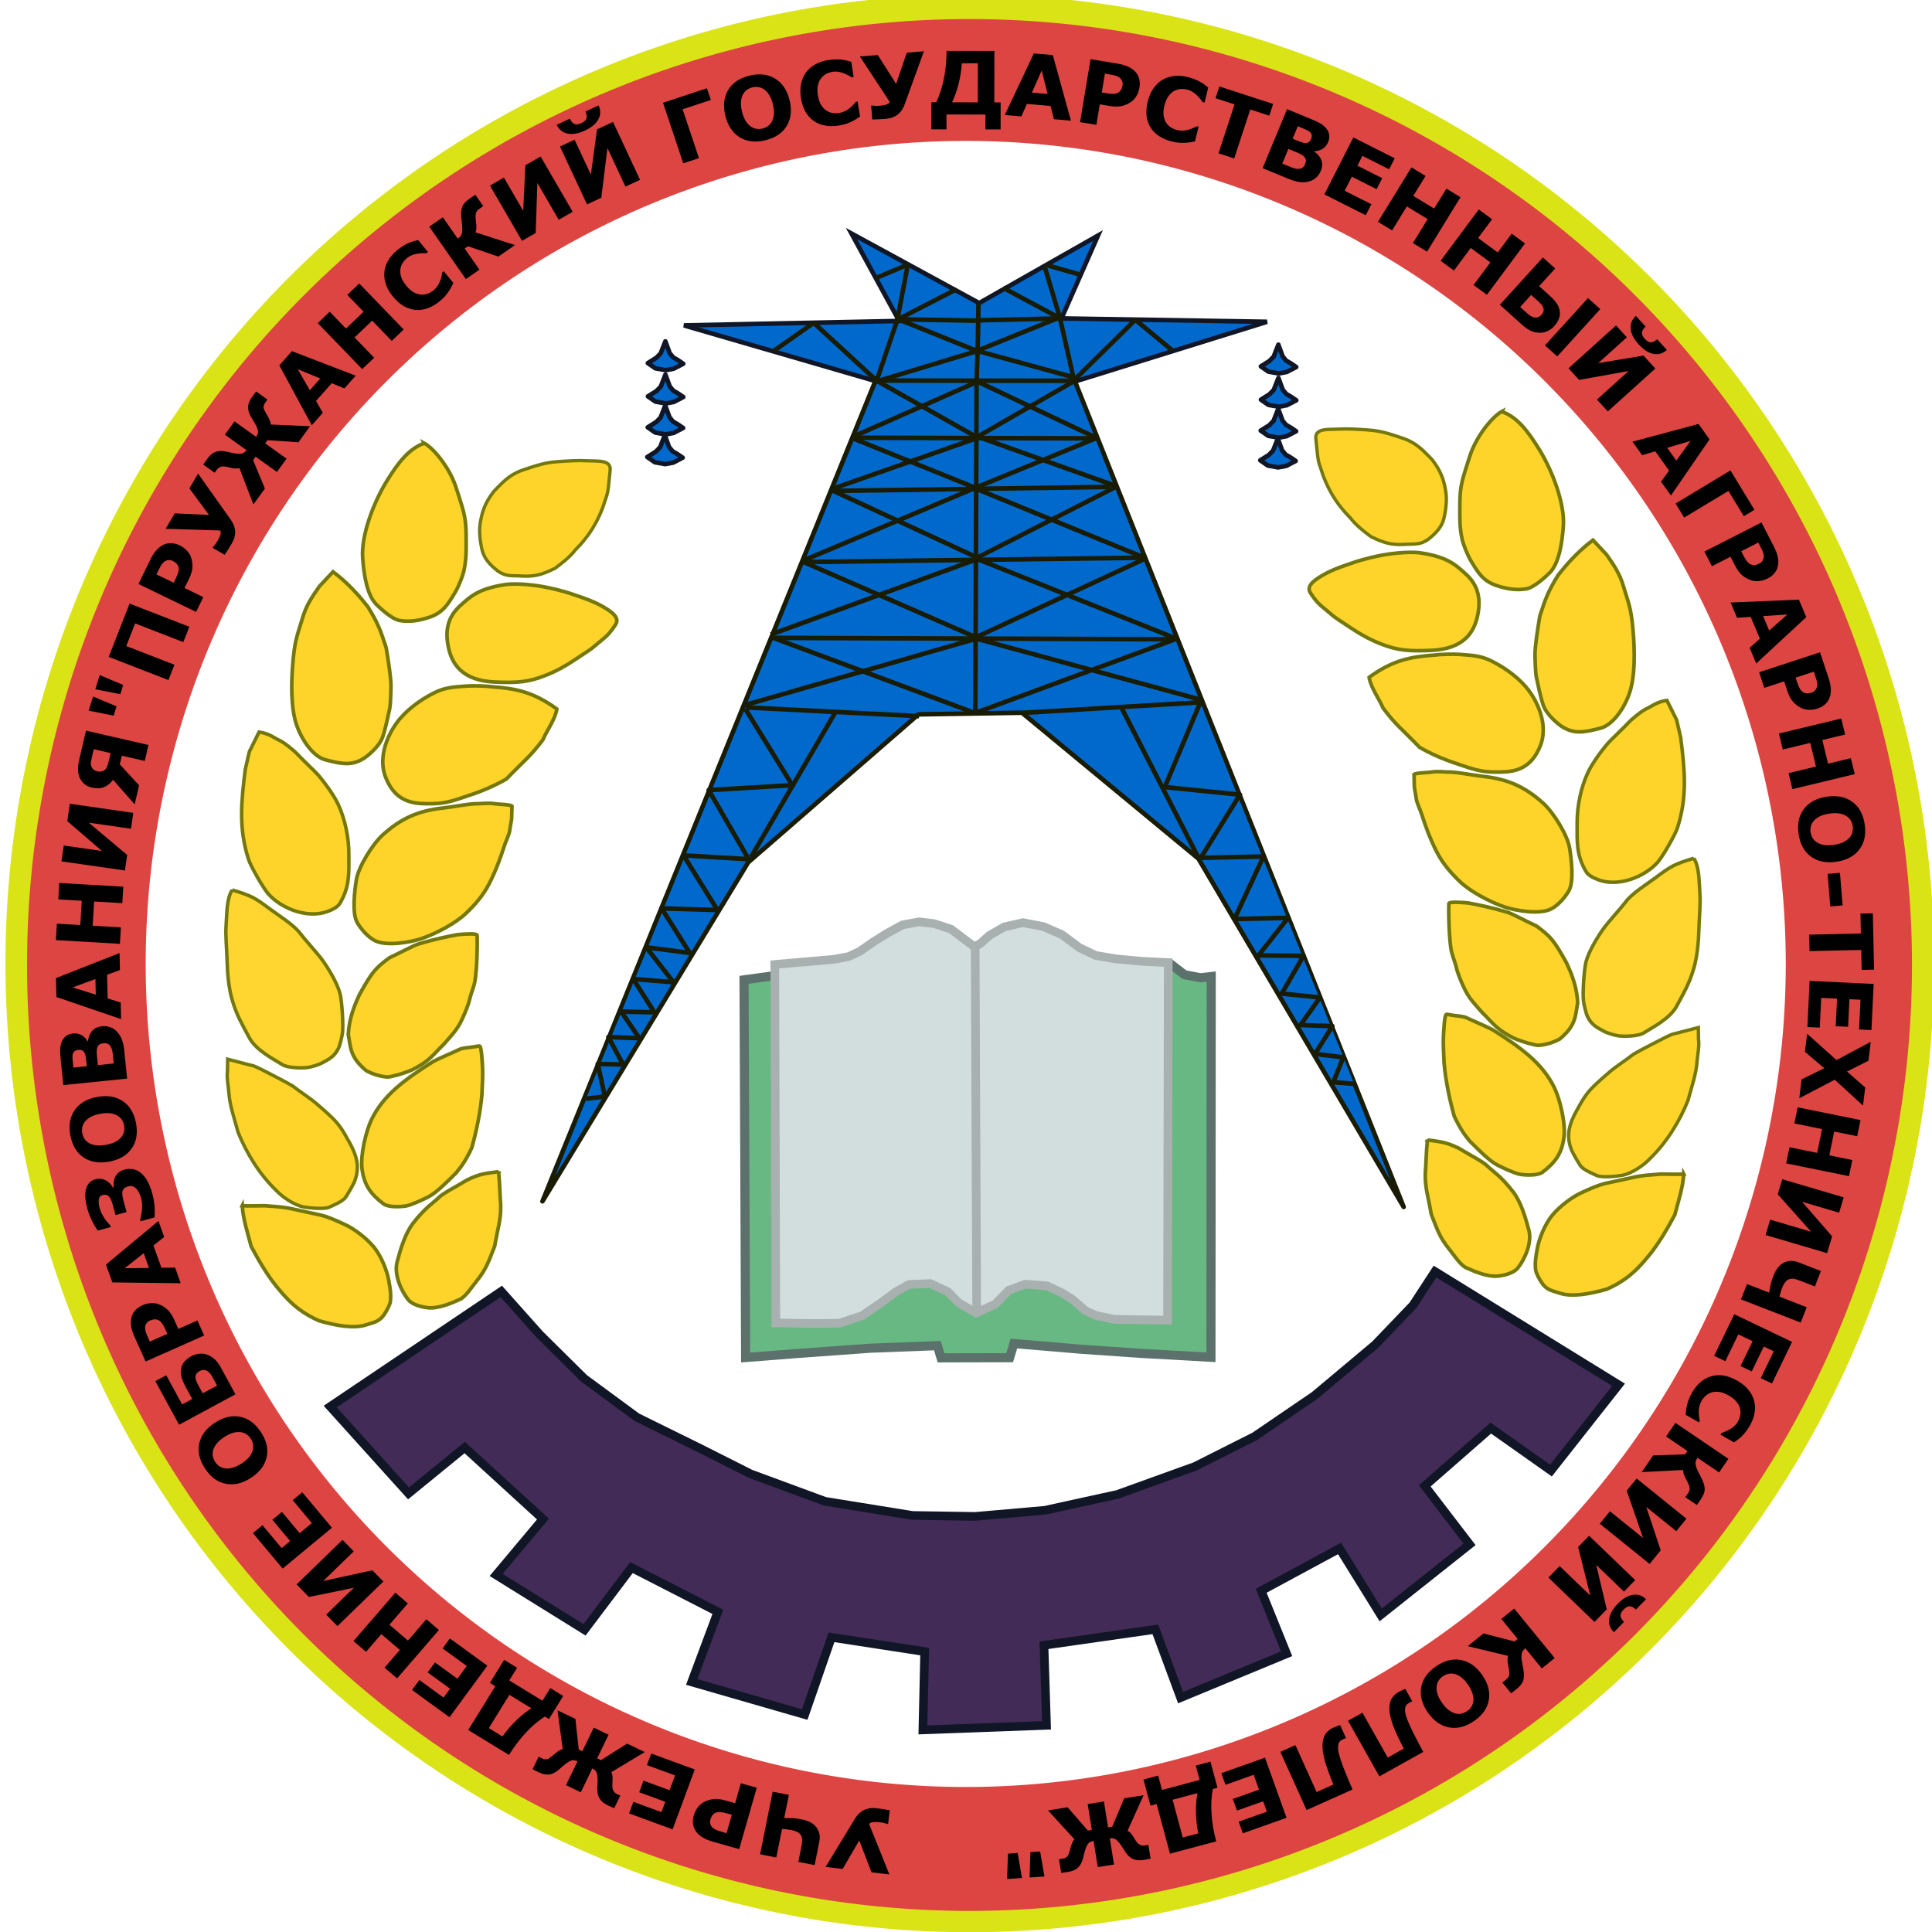 <?xml version="1.0" encoding="UTF-8" standalone="no"?>
<!-- Created with Inkscape (http://www.inkscape.org/) -->

<svg
   version="1.1"
   id="svg9"
   width="424"
   height="424"
   viewBox="0 0 424 424"
   sodipodi:docname="0_121.svg"
   inkscape:version="1.2.2 (732a01da63, 2022-12-09)"
   xmlns:inkscape="http://www.inkscape.org/namespaces/inkscape"
   xmlns:sodipodi="http://sodipodi.sourceforge.net/DTD/sodipodi-0.dtd"
   xmlns="http://www.w3.org/2000/svg"
   xmlns:svg="http://www.w3.org/2000/svg">
  <defs
     id="defs13">
    <linearGradient
       id="linearGradient1725"
       inkscape:swatch="solid">
      <stop
         style="stop-color:#dc4541;stop-opacity:1;"
         offset="0"
         id="stop1723" />
    </linearGradient>
    <rect
       x="570.362"
       y="368.496"
       width="237.103"
       height="569.167"
       id="rect1188" />
    <rect
       x="615.155"
       y="-165.435"
       width="90.78"
       height="244.867"
       id="rect1182" />
    <inkscape:path-effect
       effect="powerclip"
       id="path-effect25329"
       is_visible="true"
       lpeversion="1"
       inverse="true"
       flatten="false"
       hide_clip="false"
       message="Используйте чётно-нечётное правило заливки в диалоговом окне &lt;b&gt;заливки и обводки&lt;/b&gt;, если результат выравнивания после преобразования вырезки в контуры отсутствует." />
    <rect
       x="-301.981"
       y="164.414"
       width="51.884"
       height="39.198"
       id="rect21752" />
    <clipPath
       clipPathUnits="userSpaceOnUse"
       id="clipPath25325">
      <ellipse
         style="display:none;fill:#000000;stroke-width:16.056"
         id="ellipse25327"
         cx="213.207"
         cy="211.014"
         rx="180.928"
         ry="178.647" />
    </clipPath>
  </defs>
  <sodipodi:namedview
     id="namedview11"
     pagecolor="#ffffff"
     bordercolor="#000000"
     borderopacity="0.25"
     inkscape:showpageshadow="2"
     inkscape:pageopacity="0.0"
     inkscape:pagecheckerboard="0"
     inkscape:deskcolor="#d1d1d1"
     showgrid="false"
     inkscape:zoom="1.6743755"
     inkscape:cx="82.12017"
     inkscape:cy="158.26796"
     inkscape:window-width="2560"
     inkscape:window-height="1377"
     inkscape:window-x="1912"
     inkscape:window-y="-8"
     inkscape:window-maximized="1"
     inkscape:current-layer="layer1" />
  <g
     inkscape:groupmode="layer"
     id="layer1"
     inkscape:label="Image 1"
     style="display:inline">
    <g
       id="g471"
       transform="matrix(1.002,0,0,1,-104.697,-99.737)">
      <path
         id="path524"
         style="display:inline;fill:#d8e215;fill-opacity:0.992;stroke-width:1.025"
         d="M 316.892,98.566 A 211.208,212.606 0 0 0 105.684,311.173 211.208,212.606 0 0 0 316.892,523.779 211.208,212.606 0 0 0 528.101,311.173 211.208,212.606 0 0 0 316.892,98.566 Z m -0.955,8.62 A 203.238,204.583 0 0 1 519.175,311.77 203.238,204.583 0 0 1 315.937,516.353 203.238,204.583 0 0 1 112.699,311.77 203.238,204.583 0 0 1 315.937,107.187 Z"
         inkscape:transform-center-x="-3.5434423"
         inkscape:transform-center-y="1.1878033" />
      <path
         id="path3406"
         style="display:inline;fill:#dc4541;fill-opacity:1;stroke-width:1.047"
         d="M 316.833,103.922 A 206.421,207.592 0 0 0 110.412,311.514 206.421,207.592 0 0 0 316.833,519.107 206.421,207.592 0 0 0 523.254,311.514 206.421,207.592 0 0 0 316.833,103.922 Z m -0.828,26.74 A 179.606,180.626 0 0 1 495.611,311.288 179.606,180.626 0 0 1 316.005,491.914 179.606,180.626 0 0 1 136.398,311.288 179.606,180.626 0 0 1 316.005,130.662 Z"
         inkscape:transform-center-x="0.58175141"
         inkscape:transform-center-y="1.5632639" />
    </g>
    <path
       style="fill:#ffd42a;fill-opacity:1;stroke:#74780b;stroke-width:0.8;stroke-dasharray:none;stroke-opacity:1"
       d="m 322.253,198.17 c -1.823,-0.176 -4.275,-0.304 -4.289,0.148 -0.013,0.432 -0.05,2.066 0.048,4.776 0.071,1.96 0.27,4.338 0.44,5.264 0.256,1.39 0.859,2.703 1.085,3.703 0.406,1.788 1.231,3.568 1.741,4.674 1.041,2.261 1.938,3.097 3.944,5.413 2.567,2.522 3.112,3.702 6.968,5.671 1.969,0.872 4.892,1.637 5.484,1.596 2.11,-0.148 3.876,-0.988 4.635,-1.398 3.698,-3.07 3.39,-5.218 3.936,-7.94 -0.175,-3.21 -1.102,-5.893 -2.491,-8.824 -2.707,-4.869 -3.42,-5.704 -6.546,-8.017 -2.184,-1.005 -5.445,-2.786 -6.491,-3.063 -3.801,-1.109 -6.114,-1.55 -8.463,-2.004 z"
       id="path4993"
       sodipodi:nodetypes="csssssccsccccccc" />
    <path
       style="fill:#ffd42a;fill-opacity:1;stroke:#74780b;stroke-width:0.8;stroke-dasharray:none;stroke-opacity:1"
       d="m 316.775,227.519 c -0.072,1.807 0.041,3.028 0.143,5.742 0.335,3.953 1.268,8.315 2.247,11.74 1.296,2.721 2.207,4.003 3.411,5.447 2.044,2.029 4.237,4.294 6.115,5.274 1.039,0.534 3.684,1.773 4.808,1.975 1.286,0.231 3.969,0.348 5.03,-0.453 2.836,-2.14 4.271,-4.185 4.713,-7.763 0.364,-2.946 -0.879,-8.249 -2.143,-10.824 -2.609,-5.313 -7.243,-8.689 -13.409,-12.592 -0.789,-0.499 -5.023,-2.293 -5.85,-2.706 -0.753,-0.376 -1.892,-0.309 -4.345,-0.759 -0.517,-0.095 -0.651,3.823 -0.72,4.919 z"
       id="path6066"
       sodipodi:nodetypes="cccccsssssssc" />
    <path
       style="fill:#ffd42a;fill-opacity:1;stroke:#74780b;stroke-width:0.747;stroke-dasharray:none;stroke-opacity:1"
       d="m 372.72,225.503 c -0.671,0.16 -4.689,1.248 -5.373,1.384 -0.669,0.133 -2.48,1.088 -3.791,1.767 -1.693,0.876 -3.164,1.62 -5.047,2.692 -2,1.523 -3.9,2.773 -4.959,3.638 -1.04,0.87 -2.907,2.518 -3.86,3.468 -1.74,1.733 -2.49,3.151 -3.681,5.286 -1.657,2.972 -2.393,5.605 -1.063,8.783 0.195,0.467 1.686,3.109 2.028,3.478 0.764,0.821 2.426,1.504 3.405,1.966 1.126,0.531 4.442,0.191 5.677,-0.042 2.02,-0.381 4.63,-2.148 5.959,-3.566 3.889,-3.737 6.669,-8.476 8.425,-12.835 0.883,-3.245 1.819,-5.947 1.995,-8.514 0.089,-1.303 0.542,-3.424 0.322,-4.946 z"
       id="path6068"
       sodipodi:nodetypes="cssccssssssccscc" />
    <path
       style="fill:#ffd42a;fill-opacity:1;stroke:#74780b;stroke-width:0.8;stroke-dasharray:none;stroke-opacity:1"
       d="m 313.264,250.189 c -0.281,2.688 -0.291,5.241 -0.467,7.447 -0.046,3.258 0.65,4.937 1.32,8.893 1.377,3.395 1.716,4.884 4.046,7.768 0.912,1.128 2.345,3.362 3.632,3.941 1.944,0.874 4.753,2.047 6.964,1.808 1.409,-0.152 3.456,-0.656 4.337,-1.765 1.617,-2.036 3.147,-5.591 2.429,-8.307 -0.725,-2.74 -1.754,-6.202 -3.444,-8.401 -2.7,-3.512 -4.709,-4.702 -5.705,-5.711 -0.933,-0.945 -3.72,-2.325 -6.157,-3.828 -2.904,-1.444 -4.317,-1.488 -6.955,-1.844 z"
       id="path6070"
       sodipodi:nodetypes="ccccsssssscc" />
    <path
       style="fill:#ffd42a;fill-opacity:1;stroke:#74780b;stroke-width:0.8;stroke-dasharray:none;stroke-opacity:1"
       d="m 369.516,257.671 c -0.768,0.065 -3.873,0.007 -4.991,-0.007 -2.35,0.207 -3.761,0.211 -6.003,0.707 -2.247,0.527 -3.944,0.834 -6.061,1.311 -1.823,0.41 -3.638,1.281 -5.362,2.056 -2.142,0.963 -4.837,3.059 -6.352,4.867 -1.827,2.179 -2.999,5.425 -3.349,7.313 -0.315,1.701 -0.558,3.002 -0.398,4.704 0.067,0.713 0.868,2.247 1.56,3.179 1.021,1.375 2.378,1.538 3.649,1.97 2.691,0.915 6.411,0.286 10.468,-0.859 3.079,-1.429 5.605,-2.916 9.25,-7.43 2.315,-2.866 4.106,-6.048 5.628,-8.881 0.891,-3.38 1.768,-5.98 1.961,-8.93 z"
       id="path6072"
       sodipodi:nodetypes="cccssssssscscc" />
    <path
       style="fill:#ffd42a;fill-opacity:1;stroke:#74780b;stroke-width:0.801;stroke-dasharray:none;stroke-opacity:1"
       d="m 310.325,169.953 c 0.417,-0.357 3.154,-0.396 3.694,-0.496 1.361,-0.252 3.117,-0.021 3.601,-0.025 2.306,-0.019 4.959,0.626 7.943,0.961 5.369,0.602 9.09,2.273 13.071,5.842 2.311,2.072 5.386,7.053 5.843,9.921 0.365,2.289 0.988,7.25 -0.167,9.322 -0.801,1.437 -2.39,3.223 -3.864,3.988 -2.504,1.3 -7.808,0.422 -10.369,-0.461 -3.063,-1.056 -7.294,-3.271 -9.605,-5.458 -2.136,-2.021 -3.882,-4.076 -5.196,-6.653 -1.504,-2.95 -2.578,-6.01 -3.182,-7.934 -0.472,-1.505 -1.181,-2.701 -1.309,-3.851 -0.09,-0.81 -0.35,-1.905 -0.391,-2.445 z"
       id="path6074"
       sodipodi:nodetypes="csssssssssssscc" />
    <path
       style="fill:#ffd42a;fill-opacity:1;stroke:#74780b;stroke-width:0.774;stroke-dasharray:none;stroke-opacity:1"
       d="m 365.823,153.709 c -2.164,0.26 -3.744,1.529 -4.262,1.724 -1.098,0.412 -3.618,2.533 -4.031,3.013 -0.703,0.817 -4.153,4.051 -4.837,4.875 -2.032,2.446 -3.555,4.805 -4.246,6.297 -1.5,3.241 -2.325,7.255 -2.325,10.836 0,4.159 -0.247,7.151 1.984,10.871 0.512,0.854 1.725,1.393 2.645,1.741 4.46,1.69 10.223,-0.647 13.057,-3.854 1.135,-1.285 3.846,-6.035 4.343,-7.592 2.196,-6.873 1.584,-12.61 0.704,-19.704 l -0.899,-3.91 z"
       id="path6076"
       sodipodi:nodetypes="csssssssssccc" />
    <path
       style="fill:#ffd42a;fill-opacity:0.968;stroke:#74780b;stroke-width:0.764;stroke-dasharray:none;stroke-opacity:1"
       d="m 371.72,188.358 c -4.412,1.33 -5.032,1.771 -8.386,4.264 -1.911,1.42 -5.152,3.413 -6.54,5.286 -0.841,1.134 -3.776,4.386 -4.614,5.508 -1.451,1.945 -3.524,5.375 -4.116,7.684 -0.414,1.617 -0.765,6.807 -0.548,8.595 0.093,0.764 0.547,2.707 0.89,3.419 0.927,1.922 2.222,2.451 3.674,3.248 0.707,0.388 2.348,0.868 3.158,0.969 1.314,0.163 4.334,0.086 5.457,-0.625 1.862,-1.178 5.796,-3.134 7.268,-5.9 1.655,-3.11 2.748,-4.881 3.738,-8.222 0.777,-2.622 1.066,-5.803 1.143,-8.641 0.082,-3.008 0.404,-5.543 0.202,-8.137 -0.17,-2.185 -0.078,-5.568 -1.327,-7.448 z"
       id="path6078"
       sodipodi:nodetypes="csssssssssssssc" />
    <path
       style="fill:#ffd42a;fill-opacity:1;stroke:#74780b;stroke-width:0.8;stroke-dasharray:none;stroke-opacity:1"
       d="m 349.593,118.529 c -3.552,2.679 -6.008,5.625 -7.657,7.71 -2.127,3.471 -2.707,4.946 -4.002,8.959 -0.588,3.517 -1,6.381 -1.057,8.179 0,0.918 0.084,4.337 0.291,5.222 0.298,1.271 0.884,4.371 1.537,6.204 0.78,2.192 3.466,4.319 4.384,4.839 2.346,1.331 4.302,1.217 8.284,0.121 2.281,-0.628 4.804,-3.706 6.141,-7.384 1.359,-3.736 1.324,-9.38 0.825,-14.657 -0.428,-4.517 -1.031,-5.592 -2.1,-9.201 -0.755,-2.545 -1.995,-4.449 -3.662,-6.798 z"
       id="path6080"
       sodipodi:nodetypes="ccccssssssscc" />
    <path
       style="fill:#ffd42a;fill-opacity:1;stroke:#74780b;stroke-width:0.797;stroke-dasharray:none;stroke-opacity:1"
       d="m 329.573,90.321 c -1.664,0.893 -3.968,3.596 -5.463,6.297 -1.253,2.263 -1.531,3.484 -2.412,6.224 -1.177,3.659 -1.318,4.98 -1.318,8.794 0,1.661 -0.104,4.138 0.535,6.84 0.286,1.207 1.199,3.433 1.844,4.506 1.489,2.479 2.591,4.47 5.59,5.494 2.207,0.753 4.409,1.126 6.592,0.757 1.65,-0.278 4.02,-2.422 5.118,-3.501 2.18,-2.141 2.787,-6.925 3.03,-10.204 0.374,-5.048 -2.471,-12.297 -5.205,-16.762 -2.629,-4.292 -4.986,-7.277 -8.312,-8.445 z"
       id="path6082"
       sodipodi:nodetypes="cssssssssssc" />
    <path
       style="fill:#ffd42a;fill-opacity:1;stroke:#74780b;stroke-width:0.8;stroke-dasharray:none;stroke-opacity:1"
       d="m 289.936,132.957 c -0.368,-0.308 -1.227,-1.081 -2.375,-2.887 -1.054,-1.659 1.46,-3.097 3.013,-3.997 2.11,-1.222 5.43,-2.255 6.304,-2.561 2.463,-0.862 5.004,-1.398 6.484,-1.686 1.219,-0.237 5.715,-0.893 8.488,-0.471 5.994,0.913 7.698,2.732 9.716,4.511 3.046,2.685 3.435,5.843 2.692,9.306 -0.755,3.52 -2.938,7.242 -10.144,7.559 -4.852,0.213 -7.414,0.049 -11.2,-1.47 -2.361,-0.948 -4.327,-2.035 -6.409,-3.425 -1.985,-1.326 -3.263,-2.131 -3.809,-2.573 -0.561,-0.453 -1.602,-1.336 -2.761,-2.307 z"
       id="path6084"
       sodipodi:nodetypes="sssssssssssss" />
    <path
       style="fill:#ffd42a;fill-opacity:1;stroke:#74780b;stroke-width:0.8;stroke-dasharray:none;stroke-opacity:1"
       d="m 300.476,148.647 c 5.197,-3.765 9,-4.485 14.193,-4.871 1.348,-0.194 4.167,-0.257 5.533,-0.169 3.383,0.219 5.061,0.395 7.39,1.592 3.073,1.579 6.142,3.87 8.091,6.58 2.313,3.215 3.937,7.875 2.383,11.815 -1.425,3.614 -3.722,5.523 -7.565,5.783 -1.638,0.111 -3.593,0.102 -5.145,-0.152 -2.147,-0.352 -3.882,-1.053 -5.912,-1.717 -2.558,-0.837 -5.525,-2.104 -7.899,-3.504 -4.146,-4.27 -5.177,-4.854 -8.021,-8.616 -0.817,-1.987 -2.712,-4.505 -3.049,-6.741 z"
       id="path6086"
       sodipodi:nodetypes="ccsssssssccc" />
    <path
       style="fill:#ffd42a;fill-opacity:1;stroke:#74780b;stroke-width:0.729;stroke-dasharray:none;stroke-opacity:1"
       d="m 289.773,102.554 c 1.336,4.468 3.539,8.104 6.617,11.149 1.169,1.579 3.12,3.053 4.489,4.074 2.516,1.201 4.121,1.832 6.959,1.712 2.671,-0.186 3.622,0.184 5.5,-1.05 1.934,-1.498 3.13,-2.888 3.567,-4.765 0.349,-1.532 0.692,-3.811 0.412,-5.623 -0.381,-2.464 -0.928,-4.453 -3.016,-7.17 -1.746,-1.728 -3.256,-3.713 -6.809,-4.827 -2.384,-0.79 -4.374,-1.5 -7.222,-1.69 -2.445,-0.163 -4.325,-0.301 -6.415,-0.19 -2.278,0.121 -5.333,-0.276 -5.074,2.091 0.37,3.378 0.34,4.614 0.992,6.287 z"
       id="path6088"
       sodipodi:nodetypes="ccccccsccsssc" />
    <path
       style="fill:#67b883;fill-opacity:1;stroke:#5c716b;stroke-width:2;stroke-dasharray:none;stroke-opacity:1"
       d="m 256.745,211.44 3.194,2.467 3.507,0.67 2.371,-0.264 -0.059,83.56 -15.146,-0.846 -13.265,-0.916 -14.832,-1.251 -0.941,3.102 -15.048,0.035 -0.803,-2.679 -14.754,0.564 -16.517,1.198 -10.816,0.846 -0.353,-82.89 6.446,-0.881 z"
       id="path11832" />
    <path
       style="fill:#d2dede;fill-opacity:1;stroke:#a8b0b0;stroke-width:1.9;stroke-dasharray:none;stroke-opacity:1"
       d="m 170.043,211.669 0.216,78.66 8.562,0.141 5.369,-0.07 4.996,-1.639 4.467,-3.067 3.017,-2.238 2.841,-1.569 4.644,-0.194 3.84,1.78 2.41,2.45 3.84,2.221 4.193,-1.956 2.919,-3.014 3.644,-1.339 4.82,0.37 3.272,1.551 2.273,1.41 2.861,2.503 2.351,1.058 4.036,0.828 11.619,0.159 0.157,-78.449 -5.839,-0.3 -5.682,-0.529 -4.369,-0.74 -3.586,-1.71 -3.899,-2.89 -4.036,-1.745 -4.467,-0.864 -4.115,0.934 -3.194,1.833 -2.155,1.903 -1.274,0.582 -2.312,-1.745 -2.782,-2.097 -3.703,-1.198 -3.253,-0.388 -3.664,0.67 -3.311,1.815 -3.096,1.921 -3.037,2.115 -2.351,1.093 -3.253,0.617 -3.703,0.317 z"
       id="path6395" />
    <path
       style="fill:#67b883;fill-opacity:1;stroke:#a8b0b0;stroke-width:1.9;stroke-dasharray:none;stroke-opacity:1"
       d="m 214.011,207.544 0.333,80.546"
       id="path14027" />
    <path
       style="fill:#422b57;fill-opacity:1;stroke:#111626;stroke-width:1.9;stroke-dasharray:none;stroke-opacity:1"
       d="m 314.926,279.057 40.285,24.851 -14.832,18.823 -13.206,-9.324 -14.499,12.69 9.836,12.831 -19.496,15.475 -9.033,-14.576 -17.203,9.288 5.584,13.818 -23.266,9.628 -5.542,-14.98 -24.44,3.49 0.554,17.572 -27.128,0.997 0.388,-17.174 -20.45,-3.141 -5.874,16.949 -24.8,-7.154 5.736,-15.379 -18.953,-9.721 -10.308,13.659 -19.397,-12.039 10.28,-12.263 -17.18,-15.703 -12.331,10.07 -17.185,-19.057 37.541,-25.274 8.425,9.447 9.758,9.658 11.599,8.53 13.951,6.874 10.972,5.534 16.341,6.028 19.202,3.102 13.755,0.211 15.283,-1.339 15.949,-3.49 17.007,-6.133 13.089,-6.592 13.128,-8.953 13.324,-11.174 8.308,-8.671 z"
       id="path14219" />
    <path
       style="fill:#0069cb;fill-opacity:1;stroke:#111626;stroke-width:1;stroke-dasharray:none;stroke-opacity:1"
       d="m 186.87,51.25 28.019,15.263 26.079,-14.823 -8.014,18.189 45.107,0.74 -41.832,13.007 -21.24,0.67 -22.611,-0.599 -42.283,-12.285 47.236,-0.973 z"
       id="path17183"
       sodipodi:nodetypes="ccccccccccc" />
    <path
       style="fill:#0069cb;fill-opacity:1;stroke:#111626;stroke-width:1;stroke-linecap:butt;stroke-linejoin:round;stroke-dasharray:none;stroke-opacity:1;paint-order:normal"
       d="m 280.569,82.94 0.946,2.589 0.759,0.919 1.077,0.626 1.14,0.779 -2.092,1.087 -1.756,0.324 -2.265,-0.402 -1.659,-1.15 1.874,-1.175 0.946,-0.969 z"
       id="path17187"
       sodipodi:nodetypes="cccccccccccc" />
    <path
       style="fill:#0069cb;fill-opacity:1;stroke:#111626;stroke-width:1;stroke-linecap:butt;stroke-linejoin:round;stroke-dasharray:none;stroke-opacity:1;paint-order:normal"
       d="m 280.527,89.733 0.946,2.589 0.759,0.919 1.077,0.626 1.14,0.779 -2.092,1.087 -1.756,0.324 -2.265,-0.402 -1.659,-1.15 1.874,-1.175 0.946,-0.969 z"
       id="path17189"
       sodipodi:nodetypes="cccccccccccc" />
    <path
       style="fill:#0069cb;fill-opacity:1;stroke:#111626;stroke-width:1;stroke-linecap:butt;stroke-linejoin:round;stroke-dasharray:none;stroke-opacity:1;paint-order:normal"
       d="m 280.43,96.251 0.946,2.589 0.759,0.919 1.077,0.626 1.14,0.779 -2.092,1.087 -1.756,0.324 -2.265,-0.402 -1.659,-1.15 1.874,-1.175 0.946,-0.969 z"
       id="path17191"
       sodipodi:nodetypes="cccccccccccc" />
    <path
       style="fill:#0069cb;fill-opacity:1;stroke:#111626;stroke-width:1;stroke-linecap:butt;stroke-linejoin:round;stroke-dasharray:none;stroke-opacity:1;paint-order:normal"
       d="m 280.555,75.637 0.946,2.589 0.759,0.919 1.077,0.626 1.14,0.779 -2.092,1.087 -1.756,0.324 -2.265,-0.402 -1.659,-1.15 1.874,-1.175 0.946,-0.969 z"
       id="path17193"
       sodipodi:nodetypes="cccccccccccc" />
    <path
       style="fill:#0069cb;fill-opacity:1;stroke:#111626;stroke-width:1;stroke-linecap:butt;stroke-linejoin:round;stroke-dasharray:none;stroke-opacity:1;paint-order:normal"
       d="m 146.038,82.218 0.946,2.589 0.759,0.919 1.077,0.626 1.14,0.779 -2.092,1.087 -1.756,0.324 -2.265,-0.402 -1.659,-1.15 1.874,-1.175 0.946,-0.969 z"
       id="path17205"
       sodipodi:nodetypes="cccccccccccc" />
    <path
       style="fill:#0069cb;fill-opacity:1;stroke:#111626;stroke-width:1;stroke-linecap:butt;stroke-linejoin:round;stroke-dasharray:none;stroke-opacity:1;paint-order:normal"
       d="m 145.997,89.01 0.946,2.589 0.759,0.919 1.077,0.626 1.14,0.779 -2.092,1.087 -1.756,0.324 -2.265,-0.402 -1.659,-1.15 1.874,-1.175 0.946,-0.969 z"
       id="path17207"
       sodipodi:nodetypes="cccccccccccc" />
    <path
       style="fill:#0069cb;fill-opacity:1;stroke:#111626;stroke-width:1;stroke-linecap:butt;stroke-linejoin:round;stroke-dasharray:none;stroke-opacity:1;paint-order:normal"
       d="m 145.9,95.528 0.946,2.589 0.759,0.919 1.077,0.626 1.14,0.779 -2.092,1.087 -1.756,0.324 -2.265,-0.402 -1.659,-1.15 1.874,-1.175 0.946,-0.969 z"
       id="path17209"
       sodipodi:nodetypes="cccccccccccc" />
    <path
       style="fill:#0069cb;fill-opacity:1;stroke:#111626;stroke-width:1;stroke-linecap:butt;stroke-linejoin:round;stroke-dasharray:none;stroke-opacity:1;paint-order:normal"
       d="m 146.025,74.915 0.946,2.589 0.759,0.919 1.077,0.626 1.14,0.779 -2.092,1.087 -1.756,0.324 -2.265,-0.402 -1.659,-1.15 1.874,-1.175 0.946,-0.969 z"
       id="path17211"
       sodipodi:nodetypes="cccccccccccc" />
    <path
       style="fill:#0069cb;fill-opacity:1;stroke:#191b03;stroke-width:1;stroke-linecap:butt;stroke-linejoin:round;stroke-dasharray:none;stroke-opacity:1;paint-order:normal"
       d="m 192.153,83.515 -73.105,180.129 45.144,-74.377 37.374,-32.49 22.721,-0.359 38.736,32.038 45.026,76.422 -72.188,-181.311 z"
       id="path25441"
       sodipodi:nodetypes="ccccccccc" />
    <path
       style="fill:#0069cb;fill-opacity:1;stroke:#191b03;stroke-width:1;stroke-linecap:butt;stroke-linejoin:round;stroke-dasharray:none;stroke-opacity:1;paint-order:normal"
       d="M 214.325,84.07 214.038,156.237"
       id="path25635"
       sodipodi:nodetypes="cc" />
    <path
       style="fill:#0069cb;fill-opacity:1;stroke:#191b03;stroke-width:1;stroke-linecap:butt;stroke-linejoin:round;stroke-dasharray:none;stroke-opacity:1;paint-order:normal"
       d="m 201.7,157.164 -38.018,-1.913"
       id="path25637"
       sodipodi:nodetypes="cc" />
    <path
       style="fill:#0069cb;fill-opacity:1;stroke:#191b03;stroke-width:1;stroke-linecap:butt;stroke-linejoin:round;stroke-dasharray:none;stroke-opacity:1;paint-order:normal"
       d="m 224.34,156.452 39.066,-2.318"
       id="path25639"
       sodipodi:nodetypes="cc" />
    <path
       style="fill:#0069cb;fill-opacity:1;stroke:#191b03;stroke-width:1;stroke-linecap:butt;stroke-linejoin:round;stroke-dasharray:none;stroke-opacity:1;paint-order:normal"
       d="m 164.818,188.103 18.653,-32.042"
       id="path25641" />
    <path
       style="fill:#0069cb;fill-opacity:1;stroke:#191b03;stroke-width:1;stroke-linecap:butt;stroke-linejoin:round;stroke-dasharray:none;stroke-opacity:1;paint-order:normal"
       d="m 263.106,188.435 -17.053,-33.255"
       id="path25643"
       sodipodi:nodetypes="cc" />
    <path
       style="fill:#0069cb;fill-opacity:1;stroke:#191b03;stroke-width:1;stroke-linecap:butt;stroke-linejoin:round;stroke-dasharray:none;stroke-opacity:1;paint-order:normal"
       d="m 176.3,123.349 74.182,-0.952"
       id="path25645" />
    <path
       style="fill:#0069cb;fill-opacity:1;stroke:#191b03;stroke-width:1;stroke-linecap:butt;stroke-linejoin:round;stroke-dasharray:none;stroke-opacity:1;paint-order:normal"
       d="m 169.403,139.987 88.367,0.317"
       id="path25647" />
    <path
       style="fill:#0069cb;fill-opacity:1;stroke:#191b03;stroke-width:1;stroke-linecap:butt;stroke-linejoin:round;stroke-dasharray:none;stroke-opacity:1;paint-order:normal"
       d="m 182.805,107.734 60.819,-0.881"
       id="path25649" />
    <path
       style="fill:#0069cb;fill-opacity:1;stroke:#191b03;stroke-width:1;stroke-linecap:butt;stroke-linejoin:round;stroke-dasharray:none;stroke-opacity:1;paint-order:normal"
       d="m 186.724,96.066 53.765,0.141"
       id="path25651" />
    <path
       style="fill:#0069cb;fill-opacity:1;stroke:#191b03;stroke-width:1;stroke-linecap:butt;stroke-linejoin:round;stroke-dasharray:none;stroke-opacity:1;paint-order:normal"
       d="m 163.563,155.548 10.319,16.769 -18.352,1.086 8.772,15.159 -14.298,-0.847 7.446,12.003 -12.256,-0.37 6.192,9.791 -9.562,-1.251 5.986,7.676 -8.847,-0.723 4.644,7.323 -7.269,-0.159 3.987,5.843 -6.819,-0.264 3.253,6.045 -5.574,-0.141 1.548,7.147 -4.134,0.493"
       id="path25653"
       sodipodi:nodetypes="ccccccccccccccccccc" />
    <path
       style="fill:#0069cb;fill-opacity:1;stroke:#191b03;stroke-width:1;stroke-linecap:butt;stroke-linejoin:round;stroke-dasharray:none;stroke-opacity:1;paint-order:normal"
       d="m 263.366,154.274 -7.743,18.458 16.491,1.659 -8.604,13.88 13.777,-0.308 -6.378,13.726 11.773,-0.258 -6.49,8.241 9.873,0.093 -4.769,8.291 8.403,0.848 -4.311,6.045 7.015,0.256 -3.811,6.081 6.21,0.749 -2.193,5.473 4.575,0.344"
       id="path25655"
       sodipodi:nodetypes="ccccccccccccccccc" />
    <path
       style="fill:#0069cb;fill-opacity:1;stroke:#191b03;stroke-width:1;stroke-linecap:butt;stroke-linejoin:round;stroke-dasharray:none;stroke-opacity:1;paint-order:normal"
       d="m 163.259,154.799 51.601,-14.812"
       id="path25663"
       sodipodi:nodetypes="cc" />
    <path
       style="fill:#0069cb;fill-opacity:1;stroke:#191b03;stroke-width:1;stroke-linecap:butt;stroke-linejoin:round;stroke-dasharray:none;stroke-opacity:1;paint-order:normal"
       d="m 251.429,122.54 -37.268,17.328"
       id="path25665"
       sodipodi:nodetypes="cc" />
    <path
       style="fill:#0069cb;fill-opacity:1;stroke:#191b03;stroke-width:1;stroke-linecap:butt;stroke-linejoin:round;stroke-dasharray:none;stroke-opacity:1;paint-order:normal"
       d="M 263.477,153.548 214.312,140.164"
       id="path25667"
       sodipodi:nodetypes="cc" />
    <path
       style="fill:#0069cb;fill-opacity:1;stroke:#191b03;stroke-width:1;stroke-linecap:butt;stroke-linejoin:round;stroke-dasharray:none;stroke-opacity:1;paint-order:normal"
       d="m 192.454,83.575 21.637,12.209"
       id="path25669"
       sodipodi:nodetypes="cc" />
    <path
       style="fill:#0069cb;fill-opacity:1;stroke:#191b03;stroke-width:1;stroke-linecap:butt;stroke-linejoin:round;stroke-dasharray:none;stroke-opacity:1;paint-order:normal"
       d="M 235.68,83.658 214.432,95.903"
       id="path25671"
       sodipodi:nodetypes="cc" />
    <path
       style="fill:#0069cb;fill-opacity:1;stroke:#191b03;stroke-width:1;stroke-linecap:butt;stroke-linejoin:round;stroke-dasharray:none;stroke-opacity:1;paint-order:normal"
       d="m 245.178,106.698 -30.553,15.593"
       id="path25673"
       sodipodi:nodetypes="cc" />
    <path
       style="fill:#0069cb;fill-opacity:1;stroke:#191b03;stroke-width:1;stroke-linecap:butt;stroke-linejoin:round;stroke-dasharray:none;stroke-opacity:1;paint-order:normal"
       d="m 182.569,107.578 32.487,15.066"
       id="path25675"
       sodipodi:nodetypes="cc" />
    <path
       style="fill:#0069cb;fill-opacity:1;stroke:#191b03;stroke-width:1;stroke-linecap:butt;stroke-linejoin:round;stroke-dasharray:none;stroke-opacity:1;paint-order:normal"
       d="M 257.858,140.045 214.241,122.573"
       id="path25677"
       sodipodi:nodetypes="cc" />
    <path
       style="fill:#0069cb;fill-opacity:1;stroke:#191b03;stroke-width:1;stroke-linecap:butt;stroke-linejoin:round;stroke-dasharray:none;stroke-opacity:1;paint-order:normal"
       d="m 176.243,123.288 38.069,16.629"
       id="path25679"
       sodipodi:nodetypes="cc" />
    <path
       style="fill:#0069cb;fill-opacity:1;stroke:#191b03;stroke-width:1;stroke-linecap:butt;stroke-linejoin:round;stroke-dasharray:none;stroke-opacity:1;paint-order:normal"
       d="m 169.168,139.247 45.246,-16.539"
       id="path25681"
       sodipodi:nodetypes="cc" />
    <path
       style="fill:#0069cb;fill-opacity:1;stroke:#191b03;stroke-width:1;stroke-linecap:butt;stroke-linejoin:round;stroke-dasharray:none;stroke-opacity:1;paint-order:normal"
       d="m 214.326,106.935 -37.793,15.99"
       id="path25683"
       sodipodi:nodetypes="cc" />
    <path
       style="fill:#0069cb;fill-opacity:1;stroke:#191b03;stroke-width:1;stroke-linecap:butt;stroke-linejoin:round;stroke-dasharray:none;stroke-opacity:1;paint-order:normal"
       d="M 251.065,122.354 214.077,107.205"
       id="path25685"
       sodipodi:nodetypes="cc" />
    <path
       style="fill:#0069cb;fill-opacity:1;stroke:#191b03;stroke-width:1;stroke-linecap:butt;stroke-linejoin:round;stroke-dasharray:none;stroke-opacity:1;paint-order:normal"
       d="m 187.157,96.187 26.723,10.806"
       id="path25687"
       sodipodi:nodetypes="cc" />
    <path
       style="fill:#0069cb;fill-opacity:1;stroke:#191b03;stroke-width:1;stroke-linecap:butt;stroke-linejoin:round;stroke-dasharray:none;stroke-opacity:1;paint-order:normal"
       d="M 240.364,96.227 214.248,106.976"
       id="path25689"
       sodipodi:nodetypes="cc" />
    <path
       style="fill:#0069cb;fill-opacity:1;stroke:#191b03;stroke-width:1;stroke-linecap:butt;stroke-linejoin:round;stroke-dasharray:none;stroke-opacity:1;paint-order:normal"
       d="M 244.434,106.5 214.257,95.719"
       id="path25691"
       sodipodi:nodetypes="cc" />
    <path
       style="fill:#0069cb;fill-opacity:1;stroke:#191b03;stroke-width:1;stroke-linecap:butt;stroke-linejoin:round;stroke-dasharray:none;stroke-opacity:1;paint-order:normal"
       d="M 182.993,107.172 214.56,96.085"
       id="path25693"
       sodipodi:nodetypes="cc" />
    <path
       style="fill:#0069cb;fill-opacity:1;stroke:#191b03;stroke-width:1;stroke-linecap:butt;stroke-linejoin:round;stroke-dasharray:none;stroke-opacity:1;paint-order:normal"
       d="m 169.514,139.913 44.372,16.547"
       id="path25695"
       sodipodi:nodetypes="cc" />
    <path
       style="fill:#0069cb;fill-opacity:1;stroke:#191b03;stroke-width:1;stroke-linecap:butt;stroke-linejoin:round;stroke-dasharray:none;stroke-opacity:1;paint-order:normal"
       d="m 257.975,140.26 -43.734,16.125"
       id="path25697"
       sodipodi:nodetypes="cc" />
    <path
       style="fill:#0069cb;fill-opacity:1;stroke:#191b03;stroke-width:1;stroke-linecap:butt;stroke-linejoin:round;stroke-dasharray:none;stroke-opacity:1;paint-order:normal"
       d="m 196.896,70.296 -4.607,13.544"
       id="path25699"
       sodipodi:nodetypes="cc" />
    <path
       style="fill:#0069cb;fill-opacity:1;stroke:#191b03;stroke-width:1;stroke-linecap:butt;stroke-linejoin:round;stroke-dasharray:none;stroke-opacity:1;paint-order:normal"
       d="m 232.63,69.839 3.192,14.1"
       id="path25701"
       sodipodi:nodetypes="cc" />
    <path
       style="fill:#0069cb;fill-opacity:1;stroke:#191b03;stroke-width:1;stroke-linecap:butt;stroke-linejoin:round;stroke-dasharray:none;stroke-opacity:1;paint-order:normal"
       d="m 196.975,70.061 17.198,0.314"
       id="path25703"
       sodipodi:nodetypes="cc" />
    <path
       style="fill:#0069cb;fill-opacity:1;stroke:#191b03;stroke-width:1;stroke-linecap:butt;stroke-linejoin:round;stroke-dasharray:none;stroke-opacity:1;paint-order:normal"
       d="M 232.745,69.874 214.134,70.308"
       id="path25705"
       sodipodi:nodetypes="cc" />
    <path
       style="fill:#0069cb;fill-opacity:1;stroke:#191b03;stroke-width:1;stroke-linecap:butt;stroke-linejoin:round;stroke-dasharray:none;stroke-opacity:1;paint-order:normal"
       d="M 235.277,82.712 214.211,76.927"
       id="path25707"
       sodipodi:nodetypes="cc" />
    <path
       style="fill:#0069cb;fill-opacity:1;stroke:#191b03;stroke-width:1;stroke-linecap:butt;stroke-linejoin:round;stroke-dasharray:none;stroke-opacity:1;paint-order:normal"
       d="m 232.407,69.701 -18.133,7.35"
       id="path25709"
       sodipodi:nodetypes="cc" />
    <path
       style="fill:#0069cb;fill-opacity:1;stroke:#191b03;stroke-width:1;stroke-linecap:butt;stroke-linejoin:round;stroke-dasharray:none;stroke-opacity:1;paint-order:normal"
       d="m 191.936,83.84 22.149,-6.7"
       id="path25711"
       sodipodi:nodetypes="cc" />
    <path
       style="fill:#0069cb;fill-opacity:1;stroke:#191b03;stroke-width:1;stroke-linecap:butt;stroke-linejoin:round;stroke-dasharray:none;stroke-opacity:1;paint-order:normal"
       d="m 196.527,69.819 17.716,7.148"
       id="path25713"
       sodipodi:nodetypes="cc" />
    <path
       style="fill:#0069cb;fill-opacity:1;stroke:#191b03;stroke-width:1;stroke-linecap:butt;stroke-linejoin:round;stroke-dasharray:none;stroke-opacity:1;paint-order:normal"
       d="m 214.732,66.482 c -0.121,11.889 -0.298,12.006 -0.402,18.001"
       id="path25715"
       sodipodi:nodetypes="cc" />
    <path
       style="fill:#0069cb;fill-opacity:1;stroke:#191b03;stroke-width:1;stroke-linecap:butt;stroke-linejoin:round;stroke-dasharray:none;stroke-opacity:1;paint-order:normal"
       d="M 235.66,83.47 249.236,70.11"
       id="path25717"
       sodipodi:nodetypes="cc" />
    <path
       style="fill:#0069cb;fill-opacity:1;stroke:#191b03;stroke-width:1;stroke-linecap:butt;stroke-linejoin:round;stroke-dasharray:none;stroke-opacity:1;paint-order:normal"
       d="m 197.243,69.986 12.627,-6.485"
       id="path25719"
       sodipodi:nodetypes="cc" />
    <path
       style="fill:#0069cb;fill-opacity:1;stroke:#191b03;stroke-width:1;stroke-linecap:butt;stroke-linejoin:round;stroke-dasharray:none;stroke-opacity:1;paint-order:normal"
       d="M 232.665,69.867 220.136,63.146"
       id="path25721"
       sodipodi:nodetypes="cc" />
    <path
       style="fill:#0069cb;fill-opacity:1;stroke:#191b03;stroke-width:1;stroke-linecap:butt;stroke-linejoin:round;stroke-dasharray:none;stroke-opacity:1;paint-order:normal"
       d="m 199.244,57.982 -2.216,11.711"
       id="path25723"
       sodipodi:nodetypes="cc" />
    <path
       style="fill:#0069cb;fill-opacity:1;stroke:#191b03;stroke-width:1;stroke-linecap:butt;stroke-linejoin:round;stroke-dasharray:none;stroke-opacity:1;paint-order:normal"
       d="m 229.228,58.383 3.441,11.57"
       id="path25725"
       sodipodi:nodetypes="cc" />
    <path
       style="fill:#0069cb;fill-opacity:1;stroke:#191b03;stroke-width:1;stroke-linecap:butt;stroke-linejoin:round;stroke-dasharray:none;stroke-opacity:1;paint-order:normal"
       d="M 192.222,83.393 178.574,70.841"
       id="path25727"
       sodipodi:nodetypes="cc" />
    <path
       style="fill:#0069cb;fill-opacity:1;stroke:#191b03;stroke-width:1;stroke-linecap:butt;stroke-linejoin:round;stroke-dasharray:none;stroke-opacity:1;paint-order:normal"
       d="m 169.735,77.061 8.869,-6.235"
       id="path25729"
       sodipodi:nodetypes="cc" />
    <path
       style="fill:#0069cb;fill-opacity:1;stroke:#191b03;stroke-width:1;stroke-linecap:butt;stroke-linejoin:round;stroke-dasharray:none;stroke-opacity:1;paint-order:normal"
       d="m 249.202,70.211 8.05,6.672"
       id="path25731"
       sodipodi:nodetypes="cc" />
    <path
       style="fill:#0069cb;fill-opacity:1;stroke:#191b03;stroke-width:1;stroke-linecap:butt;stroke-linejoin:round;stroke-dasharray:none;stroke-opacity:1;paint-order:normal"
       d="m 192.118,61.069 7.171,-3.031"
       id="path25733" />
    <path
       style="fill:#0069cb;fill-opacity:1;stroke:#191b03;stroke-width:1;stroke-linecap:butt;stroke-linejoin:round;stroke-dasharray:none;stroke-opacity:1;paint-order:normal"
       d="m 229.479,58.114 7.523,2.144"
       id="path25735"
       sodipodi:nodetypes="cc" />
    <path
       style="fill:#0069cb;fill-opacity:1;stroke:#191b03;stroke-width:1;stroke-linecap:butt;stroke-linejoin:round;stroke-dasharray:none;stroke-opacity:1;paint-order:normal"
       d="M 187.236,95.826 214.184,83.899"
       id="path25955" />
    <path
       style="fill:#0069cb;fill-opacity:1;stroke:#191b03;stroke-width:1;stroke-linecap:butt;stroke-linejoin:round;stroke-dasharray:none;stroke-opacity:1;paint-order:normal"
       d="M 240.494,96.037 214.045,83.512"
       id="path25957" />
    <path
       style="fill:#ffd42a;fill-opacity:1;stroke:#74780b;stroke-width:0.8;stroke-dasharray:none;stroke-opacity:1"
       d="m 100.429,205.118 c 1.823,-0.176 4.275,-0.304 4.289,0.148 0.013,0.432 0.05,2.066 -0.048,4.776 -0.071,1.96 -0.27,4.338 -0.44,5.264 -0.256,1.39 -0.859,2.703 -1.085,3.703 -0.406,1.788 -1.231,3.568 -1.741,4.674 -1.041,2.261 -1.938,3.097 -3.944,5.413 -2.567,2.522 -3.112,3.702 -6.968,5.671 -1.969,0.872 -4.892,1.637 -5.484,1.596 -2.11,-0.148 -3.876,-0.988 -4.635,-1.398 -3.698,-3.07 -3.39,-5.218 -3.936,-7.94 0.175,-3.21 1.102,-5.893 2.491,-8.824 2.707,-4.869 3.42,-5.704 6.546,-8.017 2.184,-1.005 5.445,-2.786 6.491,-3.063 3.801,-1.109 6.114,-1.55 8.463,-2.004 z"
       id="path4342"
       sodipodi:nodetypes="csssssccsccccccc" />
    <path
       style="fill:#ffd42a;fill-opacity:1;stroke:#74780b;stroke-width:0.8;stroke-dasharray:none;stroke-opacity:1"
       d="m 105.906,234.467 c 0.072,1.807 -0.041,3.028 -0.143,5.742 -0.335,3.953 -1.268,8.315 -2.247,11.74 -1.296,2.721 -2.207,4.003 -3.411,5.447 -2.044,2.029 -4.237,4.294 -6.115,5.274 -1.039,0.534 -3.684,1.773 -4.808,1.975 -1.286,0.231 -3.969,0.348 -5.03,-0.453 -2.836,-2.14 -4.271,-4.185 -4.713,-7.763 -0.364,-2.946 0.879,-8.249 2.143,-10.824 2.609,-5.313 7.243,-8.689 13.409,-12.592 0.789,-0.499 5.023,-2.293 5.85,-2.706 0.753,-0.376 1.892,-0.309 4.345,-0.759 0.517,-0.095 0.651,3.823 0.72,4.919 z"
       id="path4344"
       sodipodi:nodetypes="cccccsssssssc" />
    <path
       style="fill:#ffd42a;fill-opacity:1;stroke:#74780b;stroke-width:0.747;stroke-dasharray:none;stroke-opacity:1"
       d="m 49.962,232.451 c 0.671,0.16 4.689,1.248 5.373,1.384 0.669,0.133 2.48,1.088 3.791,1.767 1.693,0.876 3.164,1.62 5.047,2.692 2,1.523 3.9,2.773 4.959,3.638 1.04,0.87 2.907,2.518 3.86,3.468 1.74,1.733 2.49,3.151 3.681,5.286 1.657,2.972 2.393,5.605 1.063,8.783 -0.195,0.467 -1.686,3.109 -2.028,3.478 -0.764,0.821 -2.426,1.504 -3.405,1.966 -1.126,0.531 -4.442,0.191 -5.677,-0.042 -2.02,-0.381 -4.63,-2.148 -5.959,-3.566 -3.889,-3.737 -6.669,-8.476 -8.425,-12.835 -0.883,-3.245 -1.819,-5.947 -1.995,-8.514 -0.089,-1.303 -0.542,-3.424 -0.322,-4.946 z"
       id="path4346"
       sodipodi:nodetypes="cssccssssssccscc" />
    <path
       style="fill:#ffd42a;fill-opacity:1;stroke:#74780b;stroke-width:0.8;stroke-dasharray:none;stroke-opacity:1"
       d="m 109.418,257.137 c 0.281,2.688 0.291,5.241 0.467,7.447 0.046,3.258 -0.65,4.937 -1.32,8.893 -1.377,3.395 -1.716,4.884 -4.046,7.768 -0.912,1.128 -2.345,3.362 -3.632,3.941 -1.944,0.874 -4.753,2.047 -6.964,1.808 -1.409,-0.152 -3.456,-0.656 -4.337,-1.765 -1.617,-2.036 -3.147,-5.591 -2.429,-8.307 0.725,-2.74 1.754,-6.202 3.444,-8.401 2.7,-3.512 4.709,-4.702 5.705,-5.711 0.933,-0.945 3.72,-2.325 6.157,-3.828 2.904,-1.444 4.317,-1.488 6.955,-1.844 z"
       id="path4348"
       sodipodi:nodetypes="ccccsssssscc" />
    <path
       style="fill:#ffd42a;fill-opacity:1;stroke:#74780b;stroke-width:0.8;stroke-dasharray:none;stroke-opacity:1"
       d="m 53.166,264.618 c 0.768,0.065 3.873,0.007 4.991,-0.007 2.35,0.207 3.761,0.211 6.003,0.707 2.247,0.527 3.944,0.834 6.061,1.311 1.823,0.41 3.638,1.281 5.362,2.056 2.142,0.963 4.837,3.059 6.352,4.867 1.827,2.179 2.999,5.425 3.349,7.313 0.315,1.701 0.558,3.002 0.398,4.704 -0.067,0.713 -0.868,2.247 -1.56,3.179 -1.021,1.375 -2.378,1.538 -3.649,1.97 -2.691,0.915 -6.411,0.286 -10.468,-0.859 -3.079,-1.429 -5.605,-2.916 -9.25,-7.43 -2.315,-2.866 -4.106,-6.048 -5.628,-8.881 -0.891,-3.38 -1.768,-5.98 -1.961,-8.93 z"
       id="path4350"
       sodipodi:nodetypes="cccssssssscscc" />
    <path
       style="fill:#ffd42a;fill-opacity:1;stroke:#74780b;stroke-width:0.801;stroke-dasharray:none;stroke-opacity:1"
       d="m 112.356,176.901 c -0.417,-0.357 -3.154,-0.396 -3.694,-0.496 -1.361,-0.252 -3.117,-0.021 -3.601,-0.025 -2.306,-0.019 -4.959,0.626 -7.943,0.961 -5.369,0.602 -9.09,2.273 -13.071,5.842 -2.311,2.072 -5.386,7.053 -5.843,9.921 -0.365,2.289 -0.988,7.25 0.167,9.322 0.801,1.437 2.39,3.223 3.864,3.988 2.504,1.3 7.808,0.422 10.369,-0.461 3.063,-1.056 7.294,-3.271 9.605,-5.458 2.136,-2.021 3.882,-4.076 5.196,-6.653 1.504,-2.95 2.578,-6.01 3.182,-7.934 0.472,-1.505 1.181,-2.701 1.309,-3.851 0.09,-0.81 0.35,-1.905 0.391,-2.445 z"
       id="path4352"
       sodipodi:nodetypes="csssssssssssscc" />
    <path
       style="fill:#ffd42a;fill-opacity:1;stroke:#74780b;stroke-width:0.774;stroke-dasharray:none;stroke-opacity:1"
       d="m 56.859,160.657 c 2.164,0.26 3.744,1.529 4.262,1.724 1.098,0.412 3.618,2.533 4.031,3.013 0.703,0.817 4.153,4.051 4.837,4.875 2.032,2.446 3.555,4.805 4.246,6.297 1.5,3.241 2.325,7.255 2.325,10.836 0,4.159 0.247,7.151 -1.984,10.871 -0.512,0.854 -1.725,1.393 -2.645,1.741 -4.46,1.69 -10.223,-0.647 -13.057,-3.854 -1.135,-1.285 -3.846,-6.035 -4.343,-7.592 -2.196,-6.873 -1.584,-12.61 -0.704,-19.704 l 0.899,-3.91 z"
       id="path4354"
       sodipodi:nodetypes="csssssssssccc" />
    <path
       style="fill:#ffd42a;fill-opacity:0.968;stroke:#74780b;stroke-width:0.764;stroke-dasharray:none;stroke-opacity:1"
       d="m 50.962,195.306 c 4.412,1.33 5.032,1.771 8.386,4.264 1.911,1.42 5.152,3.413 6.54,5.286 0.841,1.134 3.776,4.386 4.614,5.508 1.451,1.945 3.524,5.375 4.116,7.684 0.414,1.617 0.765,6.807 0.548,8.595 -0.093,0.764 -0.547,2.707 -0.89,3.419 -0.927,1.922 -2.222,2.451 -3.674,3.248 -0.707,0.388 -2.348,0.868 -3.158,0.969 -1.314,0.163 -4.334,0.086 -5.457,-0.625 -1.862,-1.178 -5.796,-3.134 -7.268,-5.9 -1.655,-3.11 -2.748,-4.881 -3.738,-8.222 -0.777,-2.622 -1.066,-5.803 -1.143,-8.641 -0.082,-3.008 -0.404,-5.543 -0.202,-8.137 0.17,-2.185 0.078,-5.568 1.327,-7.448 z"
       id="path4356"
       sodipodi:nodetypes="csssssssssssssc" />
    <path
       style="fill:#ffd42a;fill-opacity:1;stroke:#74780b;stroke-width:0.8;stroke-dasharray:none;stroke-opacity:1"
       d="m 73.088,125.477 c 3.552,2.679 6.008,5.625 7.657,7.71 2.127,3.471 2.707,4.946 4.002,8.959 0.588,3.517 1,6.381 1.057,8.179 0,0.918 -0.084,4.337 -0.291,5.222 -0.298,1.271 -0.884,4.371 -1.537,6.204 -0.78,2.192 -3.466,4.319 -4.384,4.839 -2.346,1.331 -4.302,1.217 -8.284,0.121 -2.281,-0.628 -4.804,-3.706 -6.141,-7.384 -1.359,-3.736 -1.324,-9.38 -0.825,-14.657 0.428,-4.517 1.031,-5.592 2.1,-9.201 0.755,-2.545 1.995,-4.449 3.662,-6.798 z"
       id="path4358"
       sodipodi:nodetypes="ccccssssssscc" />
    <path
       style="fill:#ffd42a;fill-opacity:1;stroke:#74780b;stroke-width:0.797;stroke-dasharray:none;stroke-opacity:1"
       d="m 93.109,97.269 c 1.664,0.893 3.968,3.596 5.463,6.297 1.253,2.263 1.531,3.484 2.412,6.224 1.177,3.659 1.318,4.98 1.318,8.794 0,1.661 0.104,4.138 -0.535,6.84 -0.286,1.207 -1.199,3.433 -1.844,4.506 -1.489,2.479 -2.591,4.47 -5.59,5.494 -2.207,0.753 -4.409,1.126 -6.592,0.757 -1.65,-0.278 -4.02,-2.422 -5.118,-3.501 -2.18,-2.141 -2.787,-6.925 -3.03,-10.204 -0.374,-5.048 2.471,-12.297 5.205,-16.762 2.629,-4.292 4.986,-7.277 8.312,-8.445 z"
       id="path4360"
       sodipodi:nodetypes="cssssssssssc" />
    <path
       style="fill:#ffd42a;fill-opacity:1;stroke:#74780b;stroke-width:0.8;stroke-dasharray:none;stroke-opacity:1"
       d="m 132.745,139.905 c 0.368,-0.308 1.227,-1.081 2.375,-2.887 1.054,-1.659 -1.46,-3.097 -3.013,-3.997 -2.11,-1.222 -5.43,-2.255 -6.304,-2.561 -2.463,-0.862 -5.004,-1.398 -6.484,-1.686 -1.219,-0.237 -5.715,-0.893 -8.488,-0.471 -5.994,0.913 -7.698,2.732 -9.716,4.511 -3.046,2.685 -3.435,5.843 -2.692,9.306 0.755,3.52 2.938,7.242 10.144,7.559 4.852,0.213 7.414,0.049 11.2,-1.47 2.361,-0.948 4.327,-2.035 6.409,-3.425 1.985,-1.326 3.263,-2.131 3.809,-2.573 0.561,-0.453 1.602,-1.336 2.761,-2.307 z"
       id="path4362"
       sodipodi:nodetypes="sssssssssssss" />
    <path
       style="fill:#ffd42a;fill-opacity:1;stroke:#74780b;stroke-width:0.8;stroke-dasharray:none;stroke-opacity:1"
       d="m 122.206,155.595 c -5.197,-3.765 -9,-4.485 -14.193,-4.871 -1.348,-0.194 -4.167,-0.257 -5.533,-0.169 -3.383,0.219 -5.061,0.395 -7.39,1.592 -3.073,1.579 -6.142,3.87 -8.091,6.58 -2.313,3.215 -3.937,7.875 -2.383,11.815 1.425,3.614 3.722,5.523 7.565,5.783 1.638,0.111 3.593,0.102 5.145,-0.152 2.147,-0.352 3.882,-1.053 5.912,-1.717 2.558,-0.837 5.525,-2.104 7.899,-3.504 4.146,-4.27 5.177,-4.854 8.021,-8.616 0.817,-1.987 2.712,-4.505 3.049,-6.741 z"
       id="path4364"
       sodipodi:nodetypes="ccsssssssccc" />
    <path
       style="fill:#ffd42a;fill-opacity:1;stroke:#74780b;stroke-width:0.729;stroke-dasharray:none;stroke-opacity:1"
       d="m 132.909,109.502 c -1.336,4.468 -3.539,8.104 -6.617,11.149 -1.169,1.579 -3.12,3.053 -4.489,4.074 -2.516,1.201 -4.121,1.832 -6.959,1.712 -2.671,-0.186 -3.622,0.184 -5.5,-1.05 -1.934,-1.498 -3.13,-2.888 -3.567,-4.765 -0.349,-1.532 -0.692,-3.811 -0.412,-5.623 0.381,-2.464 0.928,-4.453 3.016,-7.17 1.746,-1.728 3.256,-3.713 6.809,-4.827 2.384,-0.79 4.374,-1.5 7.222,-1.69 2.445,-0.163 4.325,-0.301 6.415,-0.19 2.278,0.121 5.333,-0.276 5.074,2.091 -0.37,3.378 -0.34,4.614 -0.992,6.287 z"
       id="path4366"
       sodipodi:nodetypes="ccccccsccsssc" />
    <g
       aria-label="УЧРЕЖДЕНИЕ ОБРАЗОВАНИЯ&quot;ПРУЖАНСКИЙ ГОСУДАРСТВЕННЫЙ АГРАРНО-ТЕХНИЧЕСКИЙ КОЛЛЕДЖ&quot;"
       id="text1794"
       style="font-weight:bold;font-size:18.667px;-inkscape-font-specification:'sans-serif, Bold'"
       transform="matrix(1.037,0,0,1.032,-484.899,48.96)">
      <path
         d="m 642.319,349.576 6.177,-10.202 q 0.535,-0.882 1.155,-1.387 0.619,-0.505 1.24,-0.707 0.621,-0.211 1.21,-0.224 0.58,-0.014 1.15,0.053 0.634,0.075 1.498,0.213 0.866,0.13 1.143,0.19 l -0.347,2.942 -0.208,-0.025 q -0.184,-0.077 -0.656,-0.197 -0.473,-0.111 -0.944,-0.166 -0.896,-0.106 -1.469,0.001 -0.582,0.106 -0.741,0.371 l 4.288,10.729 -3.775,-0.445 -2.596,-6.786 -3.514,6.065 z"
         id="path1799" />
      <path
         d="m 631.115,333.569 3.432,0.685 -0.984,4.925 q 1.062,-0.011 1.827,0.021 0.754,0.039 1.961,0.28 0.93,0.186 1.68,0.568 0.742,0.381 1.244,0.983 0.511,0.604 0.712,1.416 0.191,0.81 -0.01,1.82 l -0.982,4.916 -3.45,-0.689 0.63,-3.155 q 0.155,-0.778 0.191,-1.328 0.034,-0.542 -0.188,-1.013 -0.206,-0.459 -0.701,-0.772 -0.504,-0.314 -1.487,-0.511 -0.358,-0.071 -0.938,-0.141 -0.581,-0.07 -0.951,-0.078 l -1.212,6.069 -3.432,-0.686 z"
         id="path1801" />
      <path
         d="m 614.431,338.6 q 0.25,-0.877 0.796,-1.631 0.544,-0.745 1.276,-1.153 1,-0.549 2.076,-0.669 1.068,-0.122 2.497,0.284 l 2.095,0.597 1.211,-4.252 3.366,0.959 -3.717,13.053 -5.54,-1.578 q -1.245,-0.354 -2.033,-0.816 -0.799,-0.455 -1.334,-1.072 -0.642,-0.742 -0.824,-1.666 -0.191,-0.926 0.131,-2.057 z m 3.503,0.912 q -0.157,0.552 0.029,1.032 0.183,0.488 0.533,0.758 0.466,0.36 0.961,0.52 0.492,0.169 1.325,0.406 l 0.579,0.165 1.113,-3.91 -0.964,-0.275 q -0.859,-0.245 -1.441,-0.297 -0.591,-0.055 -1.058,0.154 -0.404,0.188 -0.654,0.534 -0.261,0.352 -0.421,0.913 z"
         id="path1803" />
      <path
         d="m 605.417,325.458 9.213,3.389 -4.685,12.737 -9.213,-3.389 0.906,-2.464 5.945,2.187 0.809,-2.198 -5.518,-2.029 0.906,-2.464 5.518,2.029 1.158,-3.148 -5.945,-2.187 z"
         id="path1805" />
      <path
         d="m 585.584,316.272 3.788,1.819 0.703,6.516 0.764,0.367 2.411,-5.02 3.139,1.507 -2.411,5.02 0.805,0.387 5.525,-3.524 3.747,1.799 -7.107,4.292 q 0.2,0.298 0.269,0.787 0.069,0.488 -0.013,1.46 -0.034,0.429 -0.012,0.783 0.01,0.359 0.113,0.671 0.107,0.304 0.31,0.533 0.203,0.229 0.532,0.387 l 0.723,0.347 -1.29,2.687 q -0.181,-0.087 -0.513,-0.236 -0.345,-0.145 -0.788,-0.358 -1.282,-0.616 -1.78,-1.452 -0.511,-0.832 -0.495,-2.169 0.003,-0.302 0.04,-0.82 0.037,-0.518 0.031,-0.885 -0.007,-1.186 -0.239,-1.712 -0.233,-0.526 -0.882,-0.838 l -2.439,5.078 -3.139,-1.507 2.439,-5.078 q -0.702,-0.327 -1.23,-0.197 -0.528,0.131 -1.494,0.9 -0.302,0.249 -0.656,0.565 -0.358,0.324 -0.631,0.556 -1.006,0.831 -1.974,0.973 -0.976,0.138 -2.241,-0.47 -0.419,-0.201 -0.764,-0.387 -0.358,-0.182 -0.514,-0.257 l 1.275,-2.654 0.723,0.347 q 0.37,0.178 0.635,0.194 0.261,0.024 0.549,-0.07 0.28,-0.098 0.59,-0.344 0.31,-0.245 0.648,-0.528 0.736,-0.627 1.156,-0.891 0.412,-0.267 0.802,-0.302 z"
         id="path1807" />
      <path
         d="m 574.289,305.537 2.741,1.685 -1.656,2.695 7.02,4.314 1.656,-2.695 2.741,1.685 -3.011,4.9 -0.878,-0.539 q -2.06,1.333 -3.99,3.411 -1.937,2.073 -3.593,4.767 l -8.628,-5.302 5.726,-9.319 -1.142,-0.701 z m 1.112,7.434 -4.352,7.082 2.889,1.775 q 1.446,-2.022 3.022,-3.524 1.563,-1.5 3.086,-2.479 z"
         id="path1809" />
      <path
         d="m 562.808,300.987 7.926,5.791 -8.007,10.958 -7.926,-5.791 1.549,-2.12 5.115,3.737 1.382,-1.891 -4.747,-3.468 1.549,-2.12 4.747,3.468 1.979,-2.708 -5.115,-3.737 z"
         id="path1811" />
      <path
         d="m 551.258,291.253 2.654,2.282 -3.899,4.533 3.918,3.37 3.899,-4.533 2.654,2.282 -8.85,10.289 -2.654,-2.282 3.239,-3.766 -3.918,-3.37 -3.239,3.766 -2.654,-2.282 z"
         id="path1813" />
      <path
         d="m 540.082,280.021 2.381,2.44 -6.465,6.308 10.399,-2.277 2.33,2.388 -9.714,9.478 -2.381,-2.44 5.852,-5.71 -9.512,1.959 -2.603,-2.668 z"
         id="path1815" />
      <path
         d="m 531.563,269.898 6.28,7.545 -10.431,8.682 -6.28,-7.545 2.018,-1.679 4.052,4.869 1.8,-1.498 -3.761,-4.519 2.018,-1.679 3.761,4.519 2.578,-2.146 -4.052,-4.869 z"
         id="path1817" />
      <path
         d="m 513.068,255.113 q 2.714,-1.778 5.334,-1.271 2.612,0.512 4.41,3.257 1.793,2.737 1.218,5.336 -0.583,2.604 -3.297,4.382 -2.737,1.793 -5.342,1.276 -2.612,-0.512 -4.405,-3.249 -1.788,-2.73 -1.218,-5.336 0.562,-2.602 3.3,-4.395 z m 5.416,1.998 q -0.798,-0.087 -1.634,0.166 -0.844,0.259 -1.797,0.883 -1.022,0.669 -1.584,1.375 -0.562,0.706 -0.754,1.377 -0.203,0.688 -0.074,1.334 0.124,0.638 0.483,1.187 0.365,0.557 0.887,0.922 0.518,0.358 1.245,0.47 0.677,0.102 1.591,-0.149 0.902,-0.253 1.893,-0.902 1.014,-0.664 1.581,-1.362 0.554,-0.701 0.754,-1.377 0.2,-0.676 0.079,-1.327 -0.121,-0.651 -0.491,-1.215 -0.37,-0.564 -0.918,-0.935 -0.556,-0.366 -1.263,-0.448 z"
         id="path1819" />
      <path
         d="m 508.078,240.966 q 0.873,-0.474 1.793,-0.537 0.907,-0.067 1.685,0.258 0.98,0.412 1.635,1.083 0.642,0.668 1.251,1.79 l 2.985,5.504 -11.93,6.47 -5.028,-9.27 2.307,-1.251 3.368,6.209 2.139,-1.16 -1.351,-2.492 q -0.678,-1.25 -0.924,-2.143 -0.254,-0.889 -0.103,-1.758 0.146,-0.878 0.731,-1.558 0.577,-0.676 1.442,-1.145 z m 1.813,3.133 q -0.296,0.161 -0.526,0.368 -0.23,0.207 -0.337,0.545 -0.099,0.334 -0.023,0.78 0.076,0.446 0.437,1.111 l 1.06,1.955 3.037,-1.647 -1.06,-1.955 q -0.274,-0.505 -0.619,-0.836 -0.35,-0.339 -0.667,-0.447 -0.31,-0.112 -0.635,-0.081 -0.338,0.028 -0.666,0.206 z"
         id="path1821" />
      <path
         d="m 497.758,230.121 q 0.832,-0.372 1.761,-0.437 0.921,-0.062 1.703,0.237 1.063,0.414 1.847,1.162 0.78,0.74 1.386,2.096 l 0.888,1.989 4.036,-1.803 1.427,3.196 -12.392,5.535 -2.349,-5.26 q -0.528,-1.182 -0.68,-2.082 -0.165,-0.905 -0.035,-1.711 0.156,-0.968 0.747,-1.701 0.587,-0.741 1.661,-1.221 z m 1.551,3.27 q -0.524,0.234 -0.772,0.684 -0.256,0.454 -0.239,0.895 0.023,0.589 0.219,1.07 0.187,0.486 0.54,1.276 l 0.245,0.549 3.712,-1.658 -0.409,-0.915 q -0.364,-0.816 -0.698,-1.295 -0.338,-0.488 -0.797,-0.712 -0.404,-0.189 -0.83,-0.159 -0.438,0.026 -0.97,0.264 z"
         id="path1823" />
      <path
         d="m 501.128,212.203 1.214,3.409 -2.27,1.805 1.688,4.74 2.899,-0.036 1.183,3.323 -14.467,-0.17 -1.351,-3.795 z m -3.115,6.847 -4.026,3.204 5.145,-0.061 z"
         id="path1825" />
      <path
         d="m 493.973,201.277 q 0.941,-0.256 1.831,-0.073 0.888,0.174 1.626,0.805 0.774,0.659 1.368,1.697 0.585,1.041 1.023,2.65 0.385,1.416 0.48,2.703 0.101,1.276 -0.008,2.401 l -2.955,0.803 -0.086,-0.317 q 0.074,-0.285 0.204,-0.849 0.119,-0.571 0.167,-1.122 0.065,-0.698 0.06,-1.273 -0.016,-0.581 -0.21,-1.294 -0.189,-0.695 -0.459,-1.235 -0.27,-0.541 -0.612,-0.863 -0.372,-0.362 -0.764,-0.482 -0.4,-0.118 -0.937,0.028 -0.51,0.139 -0.784,0.383 -0.276,0.236 -0.39,0.616 -0.096,0.376 -0.033,0.887 0.061,0.503 0.24,1.163 l 0.655,2.41 -2.34,0.636 -0.631,-2.322 q -0.179,-0.66 -0.405,-1.108 -0.235,-0.446 -0.486,-0.642 -0.285,-0.215 -0.567,-0.243 -0.284,-0.036 -0.671,0.069 -0.66,0.179 -0.779,0.92 -0.122,0.732 0.186,1.867 0.184,0.677 0.474,1.222 0.29,0.545 0.609,1.025 0.358,0.517 0.627,0.812 0.26,0.298 0.539,0.628 l 0.088,0.325 -2.753,0.748 q -0.569,-0.809 -1.185,-2.03 -0.626,-1.228 -1.009,-2.635 -0.732,-2.691 -0.253,-4.267 0.467,-1.582 1.963,-1.988 1.117,-0.304 2.125,0.206 1.005,0.501 1.591,1.579 l 0.132,-0.036 q -0.05,-0.496 0.011,-1.07 0.05,-0.58 0.294,-1.109 0.25,-0.54 0.719,-0.97 0.46,-0.427 1.304,-0.657 z"
         id="path1827" />
      <path
         d="m 488.152,185.833 q 3.189,-0.597 5.413,0.879 2.214,1.477 2.818,4.703 0.602,3.216 -0.929,5.394 -1.54,2.18 -4.729,2.776 -3.216,0.602 -5.422,-0.877 -2.214,-1.477 -2.816,-4.694 -0.6,-3.207 0.929,-5.394 1.52,-2.185 4.736,-2.787 z m 4.231,3.928 q -0.703,-0.388 -1.573,-0.475 -0.878,-0.086 -1.998,0.123 -1.201,0.225 -1.991,0.66 -0.79,0.435 -1.226,0.98 -0.452,0.557 -0.582,1.203 -0.131,0.637 -0.011,1.282 0.122,0.654 0.464,1.193 0.34,0.53 0.968,0.913 0.586,0.354 1.526,0.475 0.93,0.113 2.095,-0.104 1.192,-0.223 1.983,-0.649 0.781,-0.434 1.226,-0.98 0.445,-0.547 0.583,-1.194 0.139,-0.647 0.015,-1.31 -0.124,-0.663 -0.487,-1.216 -0.372,-0.552 -0.993,-0.899 z"
         id="path1829" />
      <path
         d="m 489.187,170.797 q 0.979,-0.1 1.791,0.22 0.811,0.311 1.389,0.948 0.68,0.737 1.032,1.672 0.351,0.926 0.501,2.395 l 0.602,5.894 -13.501,1.38 -0.536,-5.241 q -0.167,-1.632 -0.135,-2.396 0.031,-0.773 0.327,-1.554 0.311,-0.811 0.935,-1.25 0.614,-0.448 1.457,-0.534 0.979,-0.1 1.785,0.34 0.796,0.441 1.31,1.341 l 0.072,-0.007 q 0.128,-1.351 0.874,-2.206 0.745,-0.864 2.096,-1.002 z m -5.093,5.028 q -0.335,0.034 -0.653,0.241 -0.319,0.198 -0.438,0.64 -0.106,0.396 -0.057,0.968 0.039,0.564 0.144,1.589 l 0.033,0.326 2.856,-0.292 -0.056,-0.544 q -0.084,-0.825 -0.171,-1.403 -0.086,-0.578 -0.275,-0.897 -0.257,-0.45 -0.598,-0.562 -0.35,-0.111 -0.786,-0.066 z m 5.408,-1.414 q -0.644,0.066 -0.962,0.355 -0.329,0.281 -0.44,0.897 -0.076,0.42 -0.012,1.137 0.064,0.717 0.144,1.497 l 0.078,0.762 3.364,-0.344 -0.026,-0.254 q -0.15,-1.469 -0.224,-2.103 -0.074,-0.634 -0.355,-1.146 -0.282,-0.521 -0.674,-0.682 -0.402,-0.17 -0.892,-0.12 z"
         id="path1831" />
      <path
         d="m 492.899,155.227 0.083,3.618 -2.721,1.002 0.116,5.03 2.764,0.875 0.081,3.526 -13.684,-4.699 -0.093,-4.028 z m -5.106,5.524 -4.827,1.78 4.904,1.555 z"
         id="path1833" />
      <path
         d="m 493.689,141.124 -0.205,3.494 -5.969,-0.351 -0.303,5.159 5.969,0.351 -0.205,3.494 -13.548,-0.796 0.205,-3.494 4.959,0.291 0.303,-5.159 -4.959,-0.291 0.205,-3.494 z"
         id="path1835" />
      <path
         d="m 495.805,125.421 -0.488,3.374 -8.94,-1.292 8.134,6.867 -0.477,3.302 -13.432,-1.941 0.488,-3.374 8.092,1.169 -7.342,-6.356 0.533,-3.69 z"
         id="path1837" />
      <path
         d="m 499.016,110.985 -0.784,3.392 -4.849,-1.121 -0.429,1.856 4.079,4.451 -0.934,4.041 -4.566,-5.218 q -0.792,1.08 -1.892,1.546 -1.097,0.457 -2.625,0.104 -1.012,-0.234 -1.665,-0.853 -0.65,-0.627 -0.97,-1.431 -0.278,-0.7 -0.274,-1.607 -0.003,-0.917 0.256,-2.036 l 1.429,-6.181 z m -8.013,1.721 -3.561,-0.823 -0.39,1.687 q -0.179,0.773 -0.222,1.202 -0.052,0.428 0.151,0.886 0.152,0.353 0.479,0.597 0.318,0.242 0.753,0.343 0.453,0.105 0.856,0.02 0.394,-0.087 0.695,-0.335 0.344,-0.276 0.511,-0.714 0.169,-0.447 0.341,-1.193 z"
         id="path1839" />
      <path
         d="m 488.692,96.117 4.971,2.1 -0.605,1.969 -5.292,-1.055 z m -1.401,4.556 4.971,2.1 -0.605,1.969 -5.292,-1.055 z"
         id="path1841" />
      <path
         d="m 507.667,85.846 -1.272,3.261 -10.199,-3.977 -1.878,4.815 10.199,3.977 -1.272,3.261 -12.644,-4.931 4.421,-11.336 z"
         id="path1843" />
      <path
         d="m 505.646,68.547 q 0.82,0.399 1.467,1.069 0.639,0.666 0.912,1.458 0.366,1.08 0.296,2.161 -0.066,1.073 -0.716,2.409 l -0.954,1.959 3.975,1.935 -1.532,3.147 -12.202,-5.94 2.521,-5.179 q 0.567,-1.164 1.158,-1.859 0.588,-0.707 1.288,-1.127 0.843,-0.502 1.784,-0.52 0.945,-0.026 2.003,0.488 z m -1.51,3.289 q -0.516,-0.251 -1.021,-0.152 -0.513,0.095 -0.84,0.392 -0.436,0.396 -0.68,0.855 -0.252,0.455 -0.631,1.234 l -0.263,0.541 3.655,1.779 0.439,-0.901 q 0.391,-0.803 0.544,-1.367 0.157,-0.572 0.034,-1.068 -0.115,-0.431 -0.411,-0.738 -0.301,-0.319 -0.825,-0.574 z"
         id="path1845" />
      <path
         d="m 509.514,53.274 6.878,9.744 q 0.594,0.844 0.809,1.613 0.215,0.77 0.152,1.419 -0.055,0.654 -0.279,1.199 -0.219,0.537 -0.509,1.033 -0.322,0.551 -0.795,1.288 -0.465,0.742 -0.631,0.972 l -2.557,-1.495 0.106,-0.181 q 0.144,-0.138 0.443,-0.522 0.291,-0.389 0.53,-0.799 0.455,-0.779 0.587,-1.346 0.136,-0.575 -0.044,-0.828 l -11.549,-0.364 1.918,-3.281 7.257,0.336 -4.152,-5.648 z"
         id="path1847" />
      <path
         d="m 533.211,43.204 -2.457,3.408 -6.538,-0.455 -0.496,0.688 4.517,3.257 -2.036,2.824 -4.517,-3.257 -0.522,0.725 2.497,6.059 -2.431,3.371 -2.974,-7.751 q -0.329,0.145 -0.822,0.127 -0.493,-0.018 -1.435,-0.27 -0.416,-0.109 -0.769,-0.15 -0.355,-0.053 -0.68,-0.007 -0.318,0.052 -0.579,0.211 -0.261,0.16 -0.475,0.456 l -0.469,0.651 -2.418,-1.743 q 0.117,-0.163 0.323,-0.464 0.204,-0.314 0.492,-0.713 0.832,-1.153 1.742,-1.497 0.909,-0.356 2.222,-0.106 0.296,0.056 0.8,0.184 0.504,0.127 0.866,0.186 1.169,0.202 1.728,0.066 0.559,-0.136 0.98,-0.72 l -4.569,-3.294 2.036,-2.824 4.569,3.294 q 0.446,-0.634 0.41,-1.176 -0.036,-0.543 -0.623,-1.629 -0.192,-0.341 -0.441,-0.745 -0.256,-0.409 -0.437,-0.719 -0.641,-1.137 -0.611,-2.114 0.036,-0.985 0.857,-2.124 0.272,-0.377 0.516,-0.684 0.242,-0.32 0.343,-0.46 l 2.388,1.722 -0.469,0.651 q -0.24,0.333 -0.302,0.591 -0.07,0.253 -0.028,0.553 0.048,0.293 0.235,0.641 0.187,0.348 0.406,0.731 0.488,0.835 0.673,1.295 0.191,0.452 0.156,0.843 z"
         id="path1849" />
      <path
         d="m 542.872,32.445 -2.392,2.715 -2.679,-1.109 -3.326,3.775 1.438,2.518 -2.332,2.647 -6.87,-12.733 2.663,-3.023 z m -7.499,0.598 -4.755,-1.966 2.55,4.469 z"
         id="path1851" />
      <path
         d="m 553.027,22.627 -2.524,2.425 -4.143,-4.311 -3.726,3.581 4.143,4.311 -2.524,2.425 -9.404,-9.786 2.524,-2.425 3.442,3.582 3.726,-3.581 -3.442,-3.582 2.524,-2.425 z"
         id="path1853" />
      <path
         d="m 560.569,16.683 q -1.172,0.957 -2.45,1.424 -1.271,0.461 -2.543,0.359 -1.272,-0.102 -2.504,-0.803 -1.224,-0.706 -2.32,-2.048 -1.021,-1.249 -1.477,-2.572 -0.456,-1.322 -0.337,-2.632 0.114,-1.258 0.812,-2.464 0.705,-1.211 1.905,-2.192 0.664,-0.542 1.256,-0.897 0.594,-0.368 1.144,-0.617 0.583,-0.252 1.102,-0.394 0.521,-0.155 0.926,-0.25 l 2.082,2.548 -0.311,0.254 q -0.336,-0.008 -0.83,0.007 -0.487,0.009 -1.052,0.095 -0.573,0.091 -1.151,0.305 -0.579,0.214 -1.094,0.635 -0.572,0.467 -0.937,1.071 -0.371,0.597 -0.469,1.371 -0.088,0.743 0.193,1.619 0.288,0.871 1.061,1.817 0.807,0.988 1.625,1.427 0.824,0.433 1.559,0.468 0.748,0.037 1.416,-0.227 0.662,-0.27 1.177,-0.691 0.494,-0.404 0.853,-0.944 0.366,-0.546 0.568,-1.135 0.179,-0.487 0.285,-0.962 0.106,-0.475 0.158,-0.8 l 0.282,-0.231 2.053,2.513 q -0.251,0.499 -0.484,0.949 -0.233,0.449 -0.536,0.885 -0.394,0.569 -0.783,1.016 -0.388,0.447 -1.179,1.092 z"
         id="path1855" />
      <path
         d="m 576.583,4.675 -3.525,2.451 -6.42,-2.208 -0.703,0.489 3.127,4.498 -2.874,1.998 -7.748,-11.143 2.874,-1.998 3.158,4.542 q 0.341,-0.26 0.537,-0.473 0.19,-0.221 0.286,-0.499 0.098,-0.29 0.127,-0.743 0.024,-0.461 -0.024,-1.072 -0.03,-0.379 -0.091,-0.881 -0.058,-0.515 -0.09,-0.848 -0.126,-1.411 0.213,-2.28 0.334,-0.876 1.621,-1.771 0.382,-0.265 0.691,-0.459 0.305,-0.201 0.447,-0.3 l 1.681,2.417 -0.831,0.578 q -0.614,0.427 -0.739,0.98 -0.118,0.548 0.022,1.628 0.135,1.072 0.097,1.576 -0.043,0.496 -0.197,0.803 z"
         id="path1857" />
      <path
         d="m 588.794,-2.409 -2.952,1.704 -4.516,-7.823 -0.363,10.639 -2.889,1.668 -6.785,-11.754 2.952,-1.704 4.087,7.081 0.452,-9.701 3.229,-1.864 z"
         id="path1859" />
      <path
         d="m 603.05,-9.2 -3.091,1.437 -3.807,-8.191 -1.301,10.565 -3.025,1.406 -5.72,-12.307 3.091,-1.437 3.446,7.414 1.307,-9.623 3.381,-1.571 z m -8.772,-15.824 q 0.706,1.541 -0.044,2.955 -0.75,1.414 -2.858,2.394 -2.108,0.98 -3.672,0.641 -1.564,-0.338 -2.287,-1.872 l 2.777,-1.291 q 0.435,0.893 0.987,1.129 0.548,0.228 1.457,-0.195 0.909,-0.423 1.085,-0.997 0.175,-0.574 -0.223,-1.474 z"
         id="path1861" />
      <path
         d="m 618.03,-26.187 -5.968,1.984 3.454,10.387 -3.321,1.104 -4.282,-12.878 9.289,-3.089 z"
         id="path1863" />
      <path
         d="m 634.691,-26.16 q 0.778,3.15 -0.567,5.454 -1.348,2.295 -4.533,3.083 -3.177,0.785 -5.439,-0.618 -2.264,-1.412 -3.043,-4.562 -0.785,-3.177 0.565,-5.463 1.348,-2.295 4.525,-3.08 3.168,-0.783 5.439,0.618 2.269,1.392 3.054,4.569 z m -3.679,4.449 q 0.347,-0.724 0.385,-1.597 0.036,-0.882 -0.238,-1.988 -0.293,-1.186 -0.773,-1.95 -0.48,-0.764 -1.049,-1.168 -0.582,-0.419 -1.234,-0.512 -0.643,-0.095 -1.28,0.063 -0.646,0.16 -1.164,0.532 -0.509,0.37 -0.856,1.019 -0.32,0.605 -0.387,1.551 -0.06,0.935 0.224,2.085 0.291,1.177 0.762,1.943 0.478,0.755 1.049,1.168 0.571,0.413 1.226,0.514 0.654,0.101 1.309,-0.061 0.655,-0.162 1.186,-0.556 0.529,-0.403 0.841,-1.043 z"
         id="path1865" />
      <path
         d="m 645.056,-20.739 q -1.494,0.239 -2.834,0.002 -1.331,-0.239 -2.379,-0.967 -1.049,-0.727 -1.762,-1.952 -0.704,-1.226 -0.978,-2.936 -0.255,-1.593 0.014,-2.965 0.269,-1.372 1.03,-2.445 0.73,-1.031 1.939,-1.723 1.218,-0.694 2.748,-0.939 0.846,-0.136 1.537,-0.145 0.698,-0.02 1.299,0.041 0.63,0.074 1.151,0.213 0.528,0.128 0.926,0.249 l 0.52,3.249 -0.396,0.063 q -0.287,-0.176 -0.721,-0.411 -0.426,-0.236 -0.958,-0.447 -0.541,-0.209 -1.149,-0.314 -0.608,-0.106 -1.265,-5.11e-4 -0.729,0.117 -1.349,0.456 -0.621,0.33 -1.094,0.951 -0.449,0.598 -0.646,1.497 -0.188,0.898 0.005,2.104 0.202,1.26 0.688,2.05 0.495,0.788 1.113,1.188 0.628,0.407 1.338,0.515 0.708,0.099 1.365,-0.006 0.63,-0.101 1.212,-0.388 0.591,-0.288 1.061,-0.696 0.399,-0.332 0.73,-0.689 0.33,-0.358 0.539,-0.612 l 0.36,-0.058 0.513,3.204 q -0.468,0.306 -0.895,0.577 -0.427,0.272 -0.908,0.496 -0.627,0.294 -1.187,0.485 -0.56,0.191 -1.568,0.353 z"
         id="path1867" />
      <path
         d="m 663.122,-36.537 -4.04,11.222 q -0.351,0.971 -0.858,1.588 -0.507,0.618 -1.076,0.938 -0.567,0.33 -1.142,0.459 -0.566,0.129 -1.138,0.175 -0.636,0.052 -1.511,0.087 -0.874,0.044 -1.158,0.04 l -0.241,-2.952 0.209,-0.017 q 0.195,0.039 0.682,0.063 0.486,0.015 0.958,-0.023 0.899,-0.073 1.439,-0.291 0.549,-0.219 0.653,-0.511 l -6.323,-9.671 3.788,-0.309 3.885,6.139 2.247,-6.64 z"
         id="path1869" />
      <path
         d="m 679.359,-19.916 -3.217,-0.005 0.005,-3.163 -8.24,-0.013 -0.005,3.163 -3.217,-0.005 0.009,-5.751 1.03,0.002 q 1.061,-2.213 1.621,-4.992 0.569,-2.779 0.574,-5.942 l 10.126,0.016 -0.017,10.938 1.34,0.002 z m -4.831,-5.759 0.013,-8.313 -3.391,-0.005 q -0.177,2.479 -0.736,4.584 -0.55,2.096 -1.336,3.726 z"
         id="path1871" />
      <path
         d="m 694.24,-21.782 -3.605,-0.31 -0.701,-2.814 -5.013,-0.431 -1.17,2.653 -3.514,-0.302 6.156,-13.093 4.014,0.345 z m -4.937,-5.675 -1.245,-4.992 -2.079,4.707 z"
         id="path1873" />
      <path
         d="m 708.742,-28.795 q -0.149,0.899 -0.607,1.71 -0.456,0.802 -1.138,1.29 -0.931,0.659 -1.988,0.899 -1.047,0.242 -2.513,-9.44e-4 l -2.149,-0.356 -0.723,4.361 -3.453,-0.573 2.22,-13.389 5.683,0.942 q 1.277,0.212 2.112,0.581 0.845,0.362 1.447,0.914 0.721,0.665 1.007,1.562 0.294,0.899 0.102,2.059 z m -3.583,-0.511 q 0.094,-0.566 -0.145,-1.022 -0.237,-0.464 -0.615,-0.693 -0.504,-0.305 -1.013,-0.408 -0.508,-0.112 -1.362,-0.254 l -0.593,-0.098 -0.665,4.01 0.989,0.164 q 0.881,0.146 1.466,0.132 0.593,-0.012 1.034,-0.272 0.38,-0.233 0.59,-0.604 0.22,-0.379 0.315,-0.955 z"
         id="path1875" />
      <path
         d="m 715.541,-17.373 q -1.469,-0.361 -2.611,-1.102 -1.133,-0.738 -1.815,-1.817 -0.683,-1.078 -0.863,-2.484 -0.171,-1.403 0.242,-3.085 0.385,-1.567 1.167,-2.726 0.782,-1.159 1.9,-1.851 1.074,-0.665 2.457,-0.832 1.392,-0.165 2.897,0.205 0.832,0.204 1.472,0.465 0.651,0.254 1.18,0.544 0.552,0.314 0.977,0.644 0.437,0.323 0.756,0.589 l -0.785,3.195 -0.389,-0.096 q -0.196,-0.273 -0.504,-0.659 -0.3,-0.383 -0.708,-0.784 -0.417,-0.403 -0.936,-0.737 -0.519,-0.334 -1.165,-0.493 -0.717,-0.176 -1.42,-0.105 -0.701,0.062 -1.378,0.45 -0.646,0.376 -1.178,1.128 -0.523,0.754 -0.815,1.94 -0.305,1.239 -0.164,2.156 0.15,0.919 0.563,1.528 0.42,0.62 1.032,0.995 0.614,0.367 1.26,0.526 0.62,0.152 1.267,0.114 0.656,-0.036 1.248,-0.228 0.497,-0.15 0.94,-0.351 0.444,-0.201 0.735,-0.354 l 0.354,0.087 -0.774,3.151 q -0.55,0.099 -1.049,0.183 -0.499,0.084 -1.03,0.104 -0.692,0.027 -1.282,-0.015 -0.59,-0.042 -1.582,-0.286 z"
         id="path1877" />
      <path
         d="m 736.222,-22.843 -4.029,-1.315 -3.396,10.407 -3.327,-1.086 3.396,-10.407 -4.029,-1.315 0.814,-2.496 11.386,3.715 z"
         id="path1879" />
      <path
         d="m 747.117,-11.089 q -0.376,0.91 -1.043,1.473 -0.658,0.566 -1.493,0.773 -0.971,0.25 -1.961,0.116 -0.982,-0.13 -2.347,-0.694 l -5.475,-2.263 5.184,-12.542 4.869,2.012 q 1.516,0.627 2.174,1.017 0.666,0.394 1.214,1.024 0.566,0.658 0.657,1.416 0.103,0.753 -0.221,1.536 -0.376,0.91 -1.145,1.41 -0.766,0.492 -1.802,0.518 l -0.028,0.067 q 1.129,0.753 1.528,1.815 0.408,1.066 -0.111,2.321 z m -2.013,-6.868 q 0.129,-0.312 0.098,-0.689 -0.023,-0.374 -0.356,-0.69 -0.298,-0.281 -0.825,-0.509 -0.515,-0.233 -1.467,-0.626 l -0.303,-0.125 -1.097,2.653 0.505,0.209 q 0.767,0.317 1.316,0.514 0.55,0.198 0.92,0.183 0.518,-0.013 0.778,-0.26 0.264,-0.256 0.431,-0.66 z m -1.318,5.432 q 0.247,-0.598 0.144,-1.016 -0.092,-0.423 -0.581,-0.812 -0.334,-0.266 -0.996,-0.55 -0.662,-0.283 -1.386,-0.583 l -0.708,-0.292 -1.292,3.125 0.236,0.097 q 1.365,0.564 1.958,0.799 0.593,0.235 1.177,0.23 0.592,-0.002 0.921,-0.27 0.34,-0.274 0.528,-0.729 z"
         id="path1881" />
      <path
         d="m 756.636,-1.671 -8.759,-4.432 6.128,-12.109 8.759,4.432 -1.185,2.342 -5.652,-2.86 -1.058,2.09 5.246,2.654 -1.185,2.342 -5.246,-2.654 -1.514,2.993 5.652,2.86 z"
         id="path1883" />
      <path
         d="m 769.604,6.076 -2.986,-1.825 3.118,-5.102 -4.409,-2.695 -3.118,5.102 -2.986,-1.825 7.078,-11.58 2.986,1.825 -2.591,4.238 4.409,2.695 2.591,-4.238 2.986,1.825 z"
         id="path1885" />
      <path
         d="m 782.267,15.248 -2.815,-2.08 3.554,-4.808 -4.156,-3.072 -3.554,4.808 -2.815,-2.08 8.067,-10.914 2.815,2.08 -2.953,3.995 4.156,3.072 2.953,-3.995 2.815,2.08 z"
         id="path1887" />
      <path
         d="m 793.776,19.552 q 0.226,-0.25 0.374,-0.522 0.148,-0.272 0.137,-0.626 -0.017,-0.348 -0.237,-0.743 -0.22,-0.396 -0.781,-0.903 l -1.636,-1.48 -2.318,2.561 1.636,1.48 q 0.426,0.385 0.862,0.583 0.443,0.204 0.778,0.2 0.329,0.003 0.626,-0.134 0.309,-0.138 0.56,-0.415 z m 2.75,2.354 q -0.667,0.737 -1.513,1.102 -0.834,0.364 -1.675,0.316 -1.061,-0.063 -1.902,-0.479 -0.827,-0.417 -1.774,-1.273 l -4.643,-4.201 9.106,-10.063 2.595,2.348 -3.394,3.751 2.088,1.89 q 1.048,0.948 1.576,1.709 0.541,0.76 0.688,1.631 0.153,0.876 -0.173,1.712 -0.32,0.829 -0.98,1.559 z m 0.632,6.447 -2.595,-2.348 9.106,-10.063 2.595,2.348 z"
         id="path1889" />
      <path
         d="m 807.857,40.05 -2.289,-2.526 6.692,-6.067 -10.475,1.893 -2.241,-2.472 10.055,-9.115 2.289,2.526 -6.057,5.491 9.577,-1.608 2.504,2.762 z m 12.508,-13.073 q -1.262,1.132 -2.835,0.835 -1.573,-0.297 -3.134,-2.018 -1.561,-1.722 -1.702,-3.316 -0.141,-1.594 1.109,-2.74 l 2.057,2.269 q -0.724,0.681 -0.785,1.278 -0.055,0.591 0.619,1.334 0.673,0.743 1.274,0.74 0.6,-0.003 1.342,-0.65 z"
         id="path1891" />
      <path
         d="m 821.222,57.939 -2.095,-2.95 1.693,-2.354 -2.913,-4.102 -2.78,0.823 -2.042,-2.876 13.968,-3.77 2.332,3.285 z m 1.137,-7.436 3.003,-4.178 -4.934,1.458 z"
         id="path1893" />
      <path
         d="m 836.644,62.331 -3.258,-5.379 -9.363,5.671 -1.813,-2.994 11.608,-7.031 5.071,8.373 z"
         id="path1895" />
      <path
         d="m 841.672,75.58 q -0.811,0.416 -1.735,0.532 -0.916,0.111 -1.714,-0.145 -1.084,-0.356 -1.906,-1.061 -0.818,-0.697 -1.496,-2.019 l -0.994,-1.938 -3.933,2.018 -1.597,-3.114 12.076,-6.194 2.629,5.125 q 0.591,1.152 0.792,2.042 0.213,0.895 0.128,1.707 -0.104,0.975 -0.655,1.739 -0.546,0.772 -1.593,1.309 z m -1.725,-3.182 q 0.511,-0.262 0.734,-0.725 0.232,-0.467 0.19,-0.907 -0.055,-0.586 -0.276,-1.057 -0.213,-0.475 -0.608,-1.245 l -0.275,-0.535 -3.617,1.855 0.458,0.892 q 0.408,0.795 0.767,1.256 0.364,0.469 0.834,0.668 0.413,0.167 0.837,0.114 0.436,-0.049 0.955,-0.316 z"
         id="path1897" />
      <path
         d="m 839.273,93.653 -1.396,-3.338 2.169,-1.925 -1.941,-4.642 -2.893,0.192 -1.361,-3.254 14.455,-0.611 1.554,3.717 z m 2.741,-7.005 3.847,-3.417 -5.134,0.339 z"
         id="path1899" />
      <path
         d="m 852.212,103.247 q -0.866,0.285 -1.797,0.256 -0.922,-0.032 -1.67,-0.41 -1.016,-0.52 -1.719,-1.344 -0.7,-0.815 -1.165,-2.227 l -0.681,-2.069 -4.199,1.383 -1.095,-3.324 12.891,-4.244 1.802,5.471 q 0.405,1.229 0.465,2.14 0.072,0.917 -0.139,1.706 -0.254,0.947 -0.917,1.616 -0.66,0.678 -1.776,1.046 z m -1.21,-3.411 q 0.545,-0.18 0.838,-0.602 0.301,-0.425 0.329,-0.866 0.037,-0.588 -0.108,-1.087 -0.137,-0.502 -0.407,-1.324 l -0.188,-0.571 -3.861,1.271 0.314,0.952 q 0.279,0.848 0.563,1.36 0.286,0.52 0.721,0.79 0.383,0.229 0.809,0.242 0.438,0.019 0.992,-0.164 z"
         id="path1901" />
      <path
         d="m 846.926,120.37 -0.821,-3.402 5.812,-1.403 -1.213,-5.024 -5.812,1.403 -0.821,-3.402 13.193,-3.185 0.821,3.402 -4.829,1.166 1.213,5.024 4.829,-1.166 0.821,3.402 z"
         id="path1903" />
      <path
         d="m 856.271,135.814 q -3.209,0.484 -5.378,-1.069 -2.161,-1.554 -2.65,-4.799 -0.488,-3.236 1.118,-5.358 1.615,-2.124 4.824,-2.608 3.236,-0.488 5.387,1.068 2.161,1.554 2.649,4.79 0.487,3.227 -1.118,5.358 -1.596,2.13 -4.832,2.618 z m -4.09,-4.075 q 0.689,0.412 1.555,0.531 0.875,0.117 2.001,-0.053 1.208,-0.182 2.013,-0.589 0.805,-0.407 1.26,-0.937 0.471,-0.541 0.624,-1.182 0.154,-0.632 0.056,-1.28 -0.099,-0.658 -0.422,-1.208 -0.321,-0.541 -0.935,-0.947 -0.573,-0.375 -1.508,-0.528 -0.925,-0.146 -2.097,0.03 -1.199,0.181 -2.005,0.579 -0.796,0.406 -1.26,0.937 -0.464,0.531 -0.625,1.173 -0.161,0.642 -0.061,1.309 0.101,0.667 0.444,1.233 0.352,0.564 0.961,0.933 z"
         id="path1905" />
      <path
         d="m 854.939,145.319 -0.564,-6.932 2.616,-0.213 0.564,6.932 z"
         id="path1907" />
      <path
         d="m 861.584,158.811 -0.092,-4.237 -10.944,0.239 -0.076,-3.499 10.944,-0.239 -0.092,-4.237 2.624,-0.057 0.261,11.974 z"
         id="path1909" />
      <path
         d="m 850.1,170.963 0.465,-9.805 13.556,0.643 -0.465,9.805 -2.622,-0.124 0.3,-6.328 -2.34,-0.111 -0.279,5.872 -2.622,-0.124 0.279,-5.872 -3.35,-0.159 -0.3,6.328 z"
         id="path1911" />
      <path
         d="m 848.387,186.109 0.485,-4.018 4.785,-2.369 -4.077,-3.495 0.463,-3.837 6.21,5.598 7.252,-3.871 -0.484,4.009 -4.537,2.298 3.85,3.394 -0.465,3.846 -5.983,-5.497 z"
         id="path1913" />
      <path
         d="m 845.606,199.957 0.701,-3.429 5.858,1.197 1.035,-5.063 -5.858,-1.197 0.701,-3.429 13.297,2.717 -0.701,3.429 -4.867,-0.995 -1.035,5.063 4.867,0.995 -0.701,3.429 z"
         id="path1915" />
      <path
         d="m 841.254,215.193 0.968,-3.268 8.661,2.565 -7.061,-7.966 0.947,-3.199 13.013,3.855 -0.968,3.268 -7.839,-2.322 6.351,7.347 -1.059,3.574 z"
         id="path1917" />
      <path
         d="m 836.039,228.875 1.273,-3.26 4.678,1.827 q 0.174,-1.047 0.339,-1.795 0.17,-0.736 0.618,-1.882 0.345,-0.883 0.852,-1.556 0.504,-0.664 1.185,-1.054 0.684,-0.398 1.518,-0.454 0.831,-0.048 1.79,0.327 l 4.67,1.823 -1.28,3.277 -2.997,-1.17 q -0.739,-0.288 -1.275,-0.419 -0.527,-0.128 -1.031,0.008 -0.488,0.122 -0.882,0.556 -0.398,0.442 -0.762,1.376 -0.133,0.34 -0.302,0.9 -0.17,0.56 -0.243,0.923 l 5.765,2.251 -1.273,3.26 z"
         id="path1919" />
      <path
         d="m 830.367,240.887 4.255,-8.846 12.231,5.882 -4.255,8.846 -2.366,-1.138 2.746,-5.709 -2.111,-1.015 -2.548,5.298 -2.366,-1.138 2.548,-5.298 -3.023,-1.454 -2.746,5.709 z"
         id="path1921" />
      <path
         d="m 825.71,248.673 q 0.753,-1.312 1.78,-2.205 1.023,-0.884 2.248,-1.243 1.225,-0.358 2.625,-0.143 1.396,0.223 2.898,1.085 1.399,0.803 2.297,1.875 0.898,1.072 1.254,2.338 0.343,1.216 0.121,2.591 -0.226,1.383 -0.998,2.727 -0.426,0.743 -0.854,1.286 -0.424,0.555 -0.849,0.984 -0.454,0.443 -0.889,0.761 -0.431,0.33 -0.775,0.564 l -2.854,-1.638 0.2,-0.348 q 0.317,-0.112 0.773,-0.303 0.451,-0.182 0.949,-0.464 0.502,-0.29 0.967,-0.696 0.464,-0.406 0.795,-0.983 0.367,-0.64 0.493,-1.335 0.134,-0.691 -0.051,-1.448 -0.183,-0.725 -0.758,-1.444 -0.58,-0.711 -1.639,-1.319 -1.107,-0.635 -2.027,-0.753 -0.925,-0.11 -1.624,0.119 -0.712,0.233 -1.242,0.717 -0.522,0.489 -0.853,1.066 -0.318,0.553 -0.46,1.186 -0.147,0.641 -0.126,1.263 0.007,0.519 0.077,1.001 0.07,0.482 0.138,0.804 l -0.181,0.316 -2.814,-1.615 q 0.056,-0.556 0.114,-1.059 0.058,-0.503 0.185,-1.018 0.165,-0.672 0.369,-1.228 0.203,-0.556 0.712,-1.441 z"
         id="path1923" />
      <path
         d="m 815.036,265.606 2.418,-3.547 6.785,-0.229 0.483,-0.708 -4.527,-3.085 1.971,-2.892 11.215,7.643 -1.971,2.892 -4.572,-3.116 q -0.226,0.364 -0.333,0.634 -0.099,0.275 -0.089,0.568 0.012,0.306 0.147,0.74 0.142,0.439 0.404,0.993 0.163,0.343 0.399,0.79 0.238,0.46 0.387,0.76 0.622,1.273 0.615,2.206 5.2e-4,0.938 -0.882,2.233 -0.262,0.384 -0.482,0.675 -0.213,0.296 -0.31,0.439 l -2.433,-1.658 0.57,-0.836 q 0.421,-0.618 0.341,-1.18 -0.085,-0.555 -0.601,-1.513 -0.509,-0.953 -0.653,-1.438 -0.137,-0.479 -0.103,-0.82 z"
         id="path1925" />
      <path
         d="m 806.165,276.587 2.148,-2.647 7.014,5.691 -3.466,-10.065 2.102,-2.591 10.539,8.551 -2.148,2.647 -6.349,-5.151 3.047,9.221 -2.349,2.895 z"
         id="path1927" />
      <path
         d="m 795.292,288.038 2.37,-2.45 6.492,6.28 -2.576,-10.329 2.319,-2.398 9.755,9.436 -2.37,2.45 -5.877,-5.684 2.233,9.451 -2.592,2.68 z m 13.865,11.623 q -1.212,-1.185 -1.02,-2.774 0.193,-1.589 1.809,-3.26 1.616,-1.671 3.197,-1.916 1.582,-0.245 2.807,0.927 l -2.129,2.201 q -0.727,-0.678 -1.327,-0.7 -0.593,-0.016 -1.29,0.705 -0.697,0.721 -0.655,1.319 0.042,0.599 0.737,1.296 z"
         id="path1929" />
      <path
         d="m 778.228,302.625 3.329,-2.711 6.569,1.716 0.664,-0.541 -3.459,-4.248 2.714,-2.21 8.569,10.524 -2.714,2.21 -3.493,-4.29 q -0.321,0.285 -0.499,0.513 -0.173,0.235 -0.247,0.519 -0.076,0.297 -0.07,0.751 0.011,0.461 0.105,1.067 0.059,0.375 0.157,0.871 0.097,0.509 0.154,0.839 0.233,1.397 -0.04,2.289 -0.267,0.899 -1.483,1.889 -0.36,0.294 -0.655,0.51 -0.288,0.223 -0.423,0.332 l -1.859,-2.283 0.785,-0.639 q 0.58,-0.472 0.663,-1.034 0.076,-0.556 -0.145,-1.622 -0.216,-1.059 -0.216,-1.564 0.006,-0.498 0.135,-0.815 z"
         id="path1931" />
      <path
         d="m 769.739,316.678 q -1.831,-2.679 -1.375,-5.308 0.46,-2.622 3.17,-4.473 2.702,-1.846 5.312,-1.322 2.615,0.531 4.446,3.21 1.846,2.702 1.381,5.316 -0.46,2.622 -3.162,4.468 -2.694,1.841 -5.312,1.322 -2.612,-0.511 -4.458,-3.213 z m 1.892,-5.455 q -0.072,0.8 0.198,1.631 0.275,0.839 0.918,1.779 0.689,1.008 1.406,1.556 0.717,0.548 1.391,0.727 0.692,0.189 1.335,0.048 0.636,-0.136 1.177,-0.506 0.549,-0.375 0.905,-0.905 0.348,-0.525 0.446,-1.254 0.088,-0.679 -0.18,-1.588 -0.271,-0.897 -0.939,-1.875 -0.684,-1.001 -1.393,-1.554 -0.712,-0.54 -1.391,-0.727 -0.68,-0.187 -1.328,-0.053 -0.648,0.134 -1.205,0.514 -0.557,0.381 -0.917,0.936 -0.355,0.563 -0.423,1.271 z"
         id="path1933" />
      <path
         d="m 752.88,318.485 3.052,-1.712 5.356,9.547 3.386,-1.9 q -0.397,-0.801 -0.623,-1.26 -0.226,-0.459 -0.588,-1.217 -0.797,-1.664 -1.198,-2.881 -0.404,-1.205 -0.539,-2.06 -0.131,-0.867 -0.083,-1.49 0.048,-0.623 0.189,-1.078 0.18,-0.592 0.635,-1.14 0.455,-0.548 1.107,-0.914 0.397,-0.223 0.845,-0.432 0.439,-0.205 0.567,-0.256 l 1.485,2.647 -0.111,0.062 q -0.076,0.032 -0.168,0.073 -0.1,0.046 -0.219,0.112 -0.445,0.25 -0.629,0.426 -0.183,0.176 -0.27,0.413 -0.305,0.872 0.119,2.149 0.421,1.29 1.478,3.435 0.416,0.853 0.936,1.837 0.517,0.996 1.197,2.265 l -9.285,5.209 z"
         id="path1935" />
      <path
         d="m 738.552,325.101 3.192,-1.436 4.491,9.983 3.541,-1.593 q -0.325,-0.833 -0.509,-1.31 -0.184,-0.477 -0.479,-1.264 -0.647,-1.728 -0.939,-2.976 -0.296,-1.236 -0.355,-2.099 -0.054,-0.875 0.049,-1.491 0.103,-0.616 0.284,-1.057 0.232,-0.574 0.734,-1.08 0.502,-0.506 1.184,-0.812 0.416,-0.187 0.879,-0.356 0.456,-0.165 0.588,-0.204 l 1.245,2.768 -0.116,0.052 q -0.079,0.025 -0.174,0.058 -0.103,0.037 -0.228,0.093 -0.465,0.209 -0.664,0.369 -0.198,0.159 -0.305,0.387 -0.381,0.841 -0.072,2.151 0.305,1.322 1.168,3.552 0.339,0.887 0.77,1.912 0.427,1.037 0.993,2.362 l -9.708,4.368 z"
         id="path1937" />
      <path
         d="m 726.065,329.636 9.247,-3.295 4.556,12.784 -9.247,3.295 -0.881,-2.473 5.967,-2.127 -0.786,-2.207 -5.538,1.974 -0.881,-2.473 5.538,-1.974 -1.126,-3.16 -5.967,2.127 z"
         id="path1939" />
      <path
         d="m 709.591,330.984 3.108,-0.833 0.818,3.055 7.959,-2.132 -0.818,-3.055 3.108,-0.833 1.488,5.555 -0.995,0.267 q -0.448,2.413 -0.266,5.242 0.173,2.832 0.992,5.887 l -9.781,2.62 -2.83,-10.565 -1.294,0.347 z m 6.163,4.303 2.151,8.029 3.275,-0.877 q -0.474,-2.44 -0.482,-4.617 -0.014,-2.166 0.321,-3.945 z"
         id="path1941" />
      <path
         d="m 689.387,337.546 4.149,-0.661 4.288,4.956 0.837,-0.133 -0.876,-5.5 3.438,-0.548 0.876,5.5 0.882,-0.141 2.535,-6.043 4.104,-0.654 -3.399,7.574 q 0.335,0.131 0.669,0.493 0.335,0.362 0.82,1.208 0.216,0.372 0.436,0.65 0.212,0.289 0.475,0.487 0.261,0.189 0.559,0.262 0.298,0.073 0.658,0.015 l 0.792,-0.126 0.469,2.943 q -0.198,0.032 -0.557,0.098 -0.366,0.077 -0.852,0.154 -1.404,0.224 -2.29,-0.18 -0.893,-0.393 -1.642,-1.501 -0.169,-0.25 -0.434,-0.697 -0.265,-0.447 -0.479,-0.745 -0.681,-0.971 -1.172,-1.272 -0.491,-0.3 -1.202,-0.187 l 0.886,5.563 -3.438,0.548 -0.886,-5.563 q -0.764,0.131 -1.123,0.539 -0.36,0.408 -0.716,1.591 -0.106,0.377 -0.217,0.838 -0.11,0.47 -0.202,0.817 -0.354,1.256 -1.069,1.924 -0.724,0.669 -2.11,0.89 -0.459,0.073 -0.849,0.117 -0.397,0.054 -0.569,0.081 l -0.463,-2.907 0.792,-0.126 q 0.405,-0.065 0.632,-0.202 0.229,-0.129 0.412,-0.37 0.174,-0.24 0.289,-0.618 0.115,-0.378 0.232,-0.803 0.248,-0.935 0.443,-1.39 0.186,-0.454 0.488,-0.705 z"
         id="path1943" />
      <path
         d="m 680.73,352.141 0.182,-5.393 2.055,-0.14 0.91,5.319 z m 4.756,-0.323 0.182,-5.393 2.055,-0.14 0.91,5.319 z"
         id="path1945" />
    </g>
  </g>
</svg>
